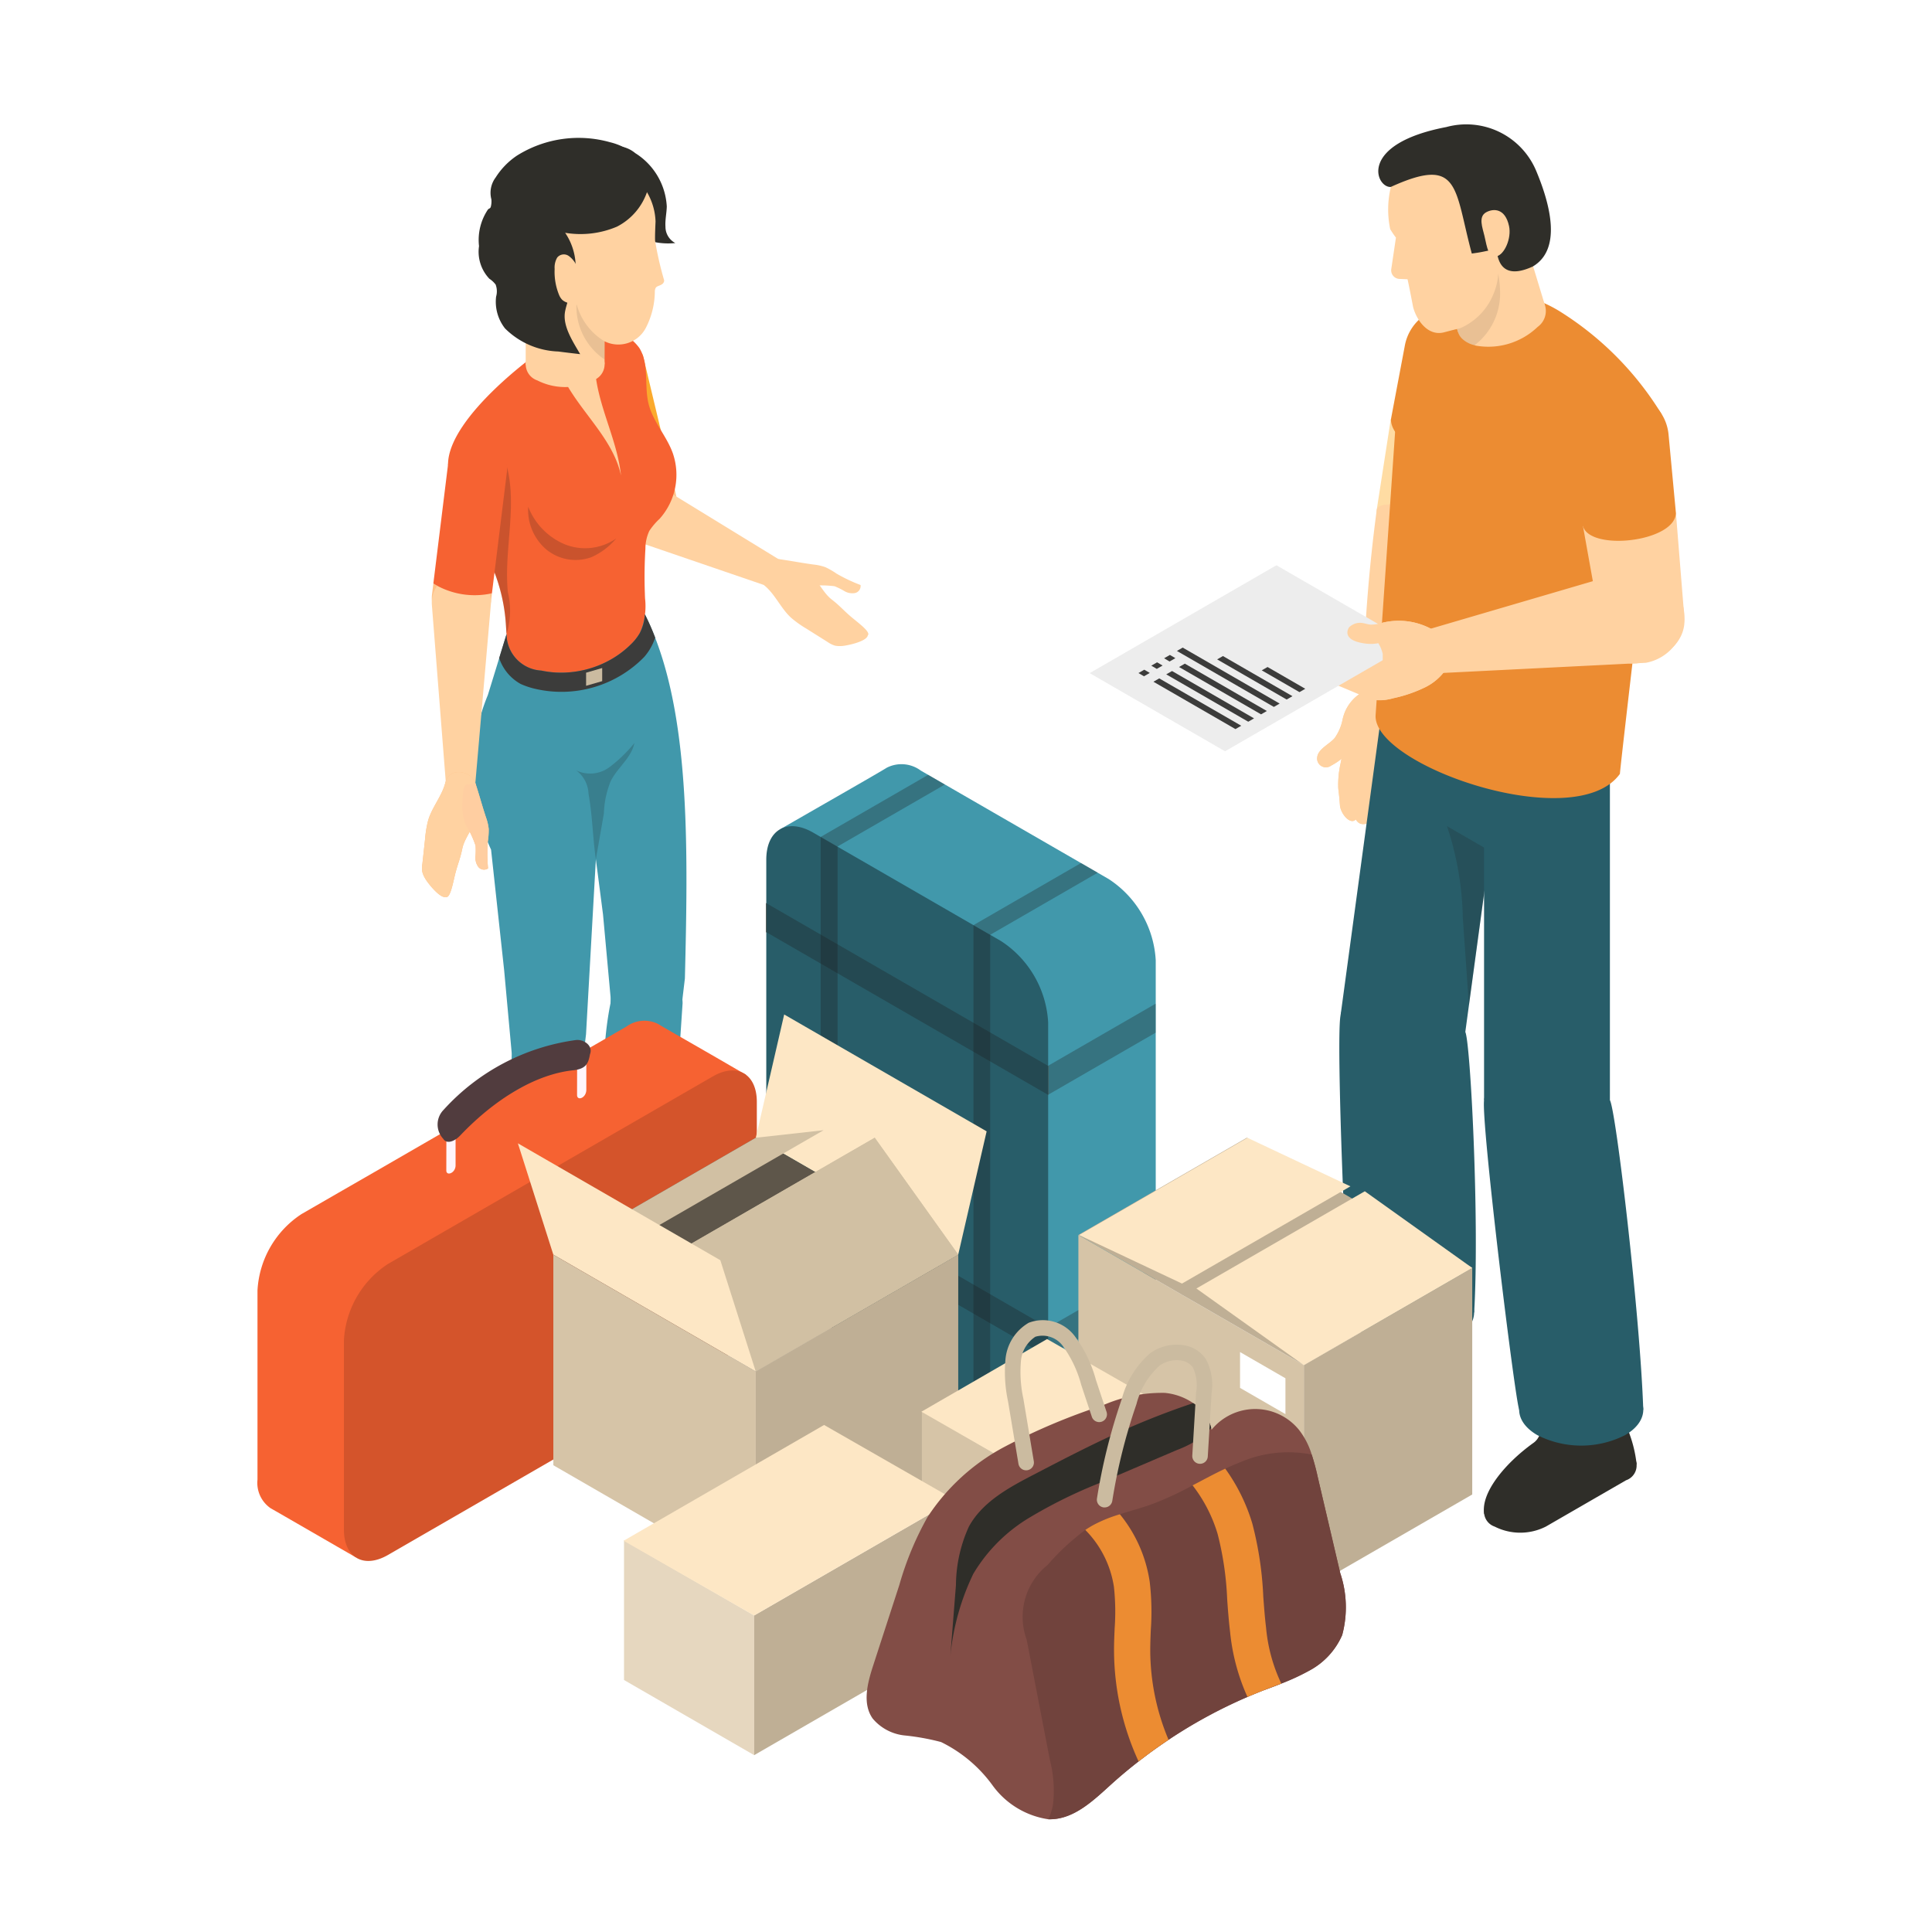 <?xml version="1.0" encoding="UTF-8"?> <svg xmlns="http://www.w3.org/2000/svg" xmlns:xlink="http://www.w3.org/1999/xlink" width="120" height="120" viewBox="0 0 120 120"><defs><filter id="Path_241253" x="13.996" y="5.771" width="93.629" height="110.229" filterUnits="userSpaceOnUse"><feOffset dx="1" dy="1"></feOffset><feGaussianBlur result="blur"></feGaussianBlur><feFlood flood-opacity="0.161"></feFlood><feComposite operator="in" in2="blur"></feComposite><feComposite in="SourceGraphic"></feComposite></filter></defs><g id="guide-icon-2" transform="translate(-3119 10074)"><g id="Group_86352" data-name="Group 86352" transform="translate(1795 -13156)"><g id="Group_85811" data-name="Group 85811" transform="translate(864.106 2735.087)"><g transform="matrix(1, 0, 0, 1, 459.89, 346.91)" filter="url(#Path_241253)"><g id="Path_241253-2" data-name="Path 241253" transform="translate(-459.89 -346.91)" fill="#fff" stroke-miterlimit="10"><path d="M 525.15 460.913 L 525.143 460.913 C 525.094 460.913 525.033 460.913 524.967 460.909 C 523.13 460.846 521.722 459.505 520.822 458.501 C 520.71 458.377 520.597 458.249 520.484 458.122 C 519.695 457.229 518.95 456.387 518.012 456.056 C 517.627 455.922 517.181 455.865 516.708 455.805 C 516.448 455.772 516.18 455.737 515.906 455.689 C 514.694 455.472 513.811 454.981 513.282 454.229 C 513.126 454.009 513.004 453.772 512.914 453.519 L 507.241 456.795 L 506.741 457.083 L 506.241 456.795 L 498.155 452.126 L 497.655 451.837 L 497.655 451.26 L 497.655 443.199 L 496.637 442.61 L 497.655 442.019 L 497.655 441.033 L 493.956 438.897 L 484.497 444.358 C 483.921 444.691 483.347 444.86 482.791 444.86 C 482.574 444.86 482.361 444.833 482.158 444.78 L 482.086 444.842 L 481.474 444.493 C 481.033 444.241 479.904 443.589 478.812 442.958 C 477.66 442.293 476.468 441.605 476.217 441.464 C 475.375 440.992 474.89 440.025 474.89 438.81 L 474.889 427.062 C 474.889 424.965 476.312 422.501 478.129 421.452 L 480.424 420.128 L 482.682 418.824 L 484.747 417.631 L 486.088 416.856 C 486.06 416.241 486.28 415.623 486.728 415.155 C 487.915 413.911 489.233 412.889 490.654 412.111 L 490.212 407.277 L 489.628 401.888 C 489.437 401.841 489.256 401.757 489.097 401.641 C 489.091 401.667 489.085 401.695 489.078 401.722 C 489.014 402.001 488.94 402.318 488.845 402.589 C 488.543 403.452 488.019 403.633 487.633 403.633 C 487.626 403.633 487.619 403.633 487.612 403.633 C 487.586 403.634 487.561 403.635 487.535 403.635 C 487.061 403.635 486.599 403.375 486.081 402.817 C 485.811 402.527 485.538 402.166 485.414 401.938 C 485.321 401.766 485.216 401.562 485.157 401.31 L 485.156 401.303 L 485.154 401.297 C 485.083 400.973 485.113 400.685 485.135 400.475 L 485.159 400.248 C 485.208 399.8 485.256 399.35 485.306 398.902 C 485.345 398.529 485.393 398.066 485.525 397.603 C 485.67 397.097 485.919 396.651 486.137 396.258 C 486.32 395.93 486.493 395.619 486.57 395.343 L 485.72 384.526 L 485.719 384.513 L 485.718 384.501 C 485.713 384.395 485.719 384.304 485.725 384.236 C 485.711 384.042 485.716 383.86 485.74 383.683 L 485.821 383.035 L 486.726 375.682 C 486.791 373.221 489.612 370.51 491.55 368.933 L 491.55 368.84 C 491.119 368.586 490.768 368.289 490.488 367.939 C 489.878 367.173 489.6 366.18 489.721 365.212 C 489.727 365.17 489.732 365.13 489.738 365.09 C 489.739 365.081 489.741 365.073 489.742 365.064 C 489.713 365.041 489.682 365.017 489.651 364.99 C 488.653 364.153 488.653 362.93 488.653 362.199 C 488.653 361.487 488.653 360.18 489.413 359.311 C 489.321 358.578 489.382 358.157 489.83 357.415 C 490.197 356.806 490.734 356.25 491.425 355.762 C 492.589 354.942 494.134 354.49 495.777 354.49 C 496.547 354.49 497.308 354.586 498.039 354.777 C 498.318 354.85 498.605 354.953 498.894 355.083 C 499.236 355.184 499.577 355.356 499.935 355.61 C 501.459 356.687 502.348 358.24 502.312 359.762 C 502.307 359.981 502.284 360.187 502.263 360.37 C 502.24 360.575 502.218 360.768 502.228 360.923 C 502.246 361.203 502.153 361.475 501.965 361.688 C 501.87 361.797 501.763 361.886 501.611 361.961 C 501.611 361.97 501.611 361.978 501.61 361.987 C 501.609 362.007 501.608 362.027 501.605 362.047 C 501.66 362.547 501.795 362.93 501.915 363.272 C 502.046 363.641 502.169 363.989 502.147 364.383 C 502.124 364.826 501.922 365.171 501.545 365.414 C 501.499 366.015 501.391 366.793 500.892 367.749 C 500.803 367.92 500.7 368.079 500.583 368.225 C 500.646 368.35 500.702 368.483 500.755 368.633 C 500.783 368.695 500.803 368.758 500.818 368.823 L 500.837 368.902 C 500.863 368.997 500.895 369.118 500.921 369.25 L 501.875 373.242 C 502.142 373.688 502.415 374.15 502.612 374.685 C 502.899 375.459 502.98 376.308 502.849 377.158 L 508.593 380.678 C 508.944 380.729 509.223 380.776 509.495 380.822 C 509.82 380.876 510.126 380.927 510.55 380.986 C 510.828 381.024 511.175 381.072 511.53 381.213 C 511.808 381.324 512.032 381.468 512.23 381.595 C 512.279 381.627 512.329 381.659 512.379 381.69 C 512.78 381.937 513.239 382.125 513.725 382.324 L 514.184 382.512 L 514.312 382.992 C 514.406 383.341 514.353 383.711 514.163 384.032 C 514.021 384.272 513.813 384.468 513.568 384.596 C 513.589 384.613 513.61 384.63 513.632 384.647 C 514.256 385.153 514.794 385.591 514.828 386.238 C 514.838 386.43 514.798 386.62 514.715 386.789 C 514.451 387.458 513.654 387.712 513.373 387.802 C 512.98 387.927 512.494 388.026 512.217 388.037 C 512.157 388.039 512.093 388.041 512.023 388.041 C 511.843 388.041 511.689 388.025 511.54 387.99 C 511.207 387.912 510.95 387.749 510.78 387.642 L 510.708 387.597 C 510.288 387.333 509.868 387.068 509.446 386.804 C 509.11 386.593 508.729 386.354 508.374 386.035 C 507.983 385.683 507.691 385.264 507.433 384.894 C 507.224 384.595 507.026 384.311 506.817 384.12 L 500.937 382.107 C 500.924 382.655 500.928 383.204 500.949 383.748 L 500.949 383.758 C 500.95 383.769 500.95 383.78 500.951 383.791 L 500.952 383.79 L 500.952 383.83 C 500.955 383.899 500.957 383.969 500.959 384.038 C 500.97 384.34 500.971 384.604 500.961 384.849 C 501.165 385.27 501.355 385.71 501.527 386.16 C 502.533 388.756 503.144 392.033 503.392 396.174 C 503.609 399.789 503.537 403.693 503.437 407.71 L 503.436 407.757 L 503.43 407.804 L 503.287 409 C 503.285 409.019 503.283 409.037 503.281 409.056 C 503.286 409.104 503.291 409.161 503.291 409.227 L 503.291 409.26 L 503.289 409.293 L 503.191 410.76 C 503.291 410.817 503.395 410.877 503.502 410.939 C 504.297 411.396 505.283 411.963 506.492 412.665 L 506.492 405.421 L 506.489 404.809 L 506.489 403.004 L 506.489 401.365 L 506.492 401.366 L 506.492 400.312 C 506.492 399.398 506.753 398.622 507.227 398.075 L 507.183 397.938 L 507.883 397.534 C 508.513 397.17 509.377 396.675 510.291 396.151 C 511.998 395.172 514.122 393.955 514.435 393.755 C 514.825 393.505 515.291 393.373 515.782 393.373 C 516.367 393.373 516.975 393.553 517.587 393.908 L 527.541 399.653 L 528.579 400.253 L 529.255 400.642 C 531.178 401.753 532.682 404.353 532.681 406.562 L 532.68 409.252 L 532.682 411.056 L 532.681 419.111 L 536.833 416.715 L 537.318 416.435 L 537.534 416.552 L 537.805 416.68 L 542.238 418.77 C 542.143 416.086 542.051 412.78 542.098 410.96 L 542.021 410.96 L 542.149 410.008 C 542.157 409.929 542.167 409.861 542.177 409.805 L 543.656 398.887 C 542.782 398.73 542.184 397.737 542.127 397.008 C 542.09 396.525 542.066 396.335 542.049 396.196 C 542.038 396.107 542.028 396.022 542.02 395.908 C 542.011 395.785 542.007 395.662 542.009 395.542 C 541.648 395.49 541.317 395.314 541.08 395.042 C 540.786 394.705 540.658 394.261 540.722 393.791 C 540.822 393.058 541.38 392.628 541.749 392.343 C 541.855 392.261 541.987 392.16 542.034 392.104 C 542.131 391.991 542.206 391.736 542.28 391.49 C 542.294 391.44 542.309 391.39 542.324 391.34 C 542.36 391.225 542.397 391.113 542.438 391.005 L 536.485 394.441 L 535.985 394.73 L 535.485 394.441 L 527.076 389.586 L 525.576 388.72 L 527.076 387.854 L 538.678 381.156 L 539.178 380.867 L 539.678 381.156 L 543.86 383.571 C 544.005 381.498 544.187 379.838 544.42 378.427 C 544.425 378.395 544.432 378.363 544.44 378.332 C 544.445 378.273 544.452 378.2 544.467 378.12 L 545.29 372.817 L 545.292 372.8 L 545.296 372.783 L 546.176 368.162 C 546.282 367.61 546.505 367.093 546.831 366.638 C 546.779 366.506 546.736 366.373 546.701 366.241 L 546.692 366.208 L 546.686 366.175 C 546.635 365.904 546.562 365.531 546.497 365.202 C 546.178 365.131 545.887 364.958 545.67 364.705 C 545.379 364.366 545.249 363.919 545.315 363.478 L 545.546 361.923 C 545.493 361.843 545.436 361.754 545.379 361.659 L 545.288 361.506 L 545.255 361.33 C 545.107 360.538 545.075 359.785 545.158 359.081 C 544.807 358.758 544.564 358.287 544.513 357.754 C 544.466 357.257 544.552 356.287 545.654 355.379 C 546.508 354.676 547.817 354.151 549.544 353.82 C 550.017 353.73 550.489 353.684 550.945 353.684 C 552.104 353.684 553.192 353.984 554.09 354.552 C 555.045 355.157 555.768 356.03 556.238 357.149 C 557.8 360.877 557.255 362.807 556.273 363.807 L 556.645 365.034 C 556.882 365.152 557.102 365.274 557.313 365.403 C 559.974 367.048 562.59 369.694 563.98 372.147 L 564.13 372.412 L 564.128 372.433 C 564.35 372.87 564.485 373.331 564.53 373.807 L 564.984 378.663 L 564.984 378.669 L 564.985 378.675 L 565.509 385.148 C 565.51 385.159 565.511 385.17 565.511 385.181 L 565.516 385.209 L 565.513 385.288 C 565.558 386.187 565.241 387.025 564.593 387.717 C 564.001 388.425 563.19 388.902 562.305 389.063 L 562.241 389.075 L 562.185 389.078 C 561.621 393.936 561.518 394.907 561.509 395.042 L 561.49 395.328 L 561.323 395.564 C 561.195 395.741 561.051 395.908 560.891 396.062 L 560.891 415.054 C 560.987 415.372 561.118 416.02 561.339 417.566 C 561.538 418.962 561.77 420.834 561.994 422.837 C 562.517 427.533 562.88 431.872 562.963 434.443 L 562.963 434.458 L 562.963 434.473 C 562.965 435.098 562.707 435.695 562.225 436.205 C 562.381 436.718 562.485 437.222 562.544 437.751 L 562.635 438.553 L 562.403 438.631 C 562.223 439.061 561.876 439.443 561.393 439.722 L 556.413 442.599 C 555.838 442.93 555.096 443.112 554.323 443.112 C 553.55 443.112 552.808 442.93 552.234 442.599 C 552 442.464 551.797 442.305 551.63 442.126 L 551.298 442.22 L 551.104 441.134 C 551.098 441.1 551.094 441.067 551.091 441.038 L 544.252 444.987 C 544.497 446.126 544.697 447.522 544.199 448.825 C 543.796 449.889 542.941 450.83 541.727 451.541 C 541.474 451.689 541.194 451.833 540.846 451.992 C 540.766 452.03 540.689 452.062 540.616 452.094 L 540.556 452.12 C 540.311 452.225 540.108 452.309 539.917 452.383 L 539.873 452.402 L 539.854 452.41 L 539.835 452.417 L 539.723 452.459 L 539.618 452.499 C 539.506 452.542 539.394 452.585 539.283 452.628 C 539.112 452.693 538.942 452.758 538.772 452.824 C 538.305 453.006 537.852 453.216 537.373 453.439 C 537.283 453.48 537.193 453.522 537.104 453.563 C 536.571 453.807 536.172 454 535.81 454.189 C 535.412 454.396 535.019 454.621 534.65 454.834 C 534.262 455.059 533.849 455.302 533.458 455.554 C 533.083 455.794 532.691 456.062 532.223 456.395 C 532.145 456.451 532.066 456.507 531.986 456.563 C 531.797 456.697 531.618 456.823 531.447 456.955 C 530.709 457.519 530.114 458.01 529.573 458.498 L 529.418 458.639 C 528.316 459.642 526.943 460.89 525.156 460.913 L 525.15 460.913 Z M 552.339 429.136 L 552.339 437.779 C 552.812 437.197 553.376 436.654 553.957 436.182 C 553.535 435.716 553.291 435.175 553.259 434.607 C 553.072 433.767 552.717 431.079 552.429 428.778 C 552.409 428.895 552.379 429.014 552.339 429.136 Z M 495.699 360.754 L 495.423 362.667 C 495.523 362.658 495.62 362.632 495.709 362.593 C 495.652 362.599 495.608 362.605 495.58 362.61 C 495.834 362.563 496.203 362.301 496.293 361.857 C 496.303 361.804 496.308 361.751 496.309 361.696 C 496.318 361.243 496.028 360.893 495.699 360.754 Z" stroke="none"></path><path d="M 550.945 354.684 C 550.551 354.684 550.146 354.724 549.732 354.803 C 544.217 355.858 545.351 358.57 546.275 358.527 L 546.277 358.526 C 546.082 359.27 546.051 360.143 546.238 361.147 C 546.412 361.438 546.594 361.671 546.594 361.671 L 546.304 363.625 C 546.257 363.944 546.504 364.238 546.828 364.239 L 547.321 364.26 C 547.401 364.585 547.668 365.988 547.668 365.988 C 547.737 366.25 547.862 366.53 548.027 366.784 C 547.595 367.191 547.277 367.726 547.159 368.349 L 546.278 372.97 L 545.452 378.29 C 545.436 378.371 545.435 378.463 545.423 378.548 C 545.421 378.56 545.41 378.568 545.408 378.581 C 545.082 380.546 544.892 382.831 544.758 385.244 L 539.178 382.022 L 527.576 388.72 L 535.985 393.575 L 543.037 389.504 C 543.461 389.681 543.883 389.86 544.307 390.038 C 543.787 390.386 543.469 391.013 543.281 391.633 C 543.161 392.025 543.061 392.441 542.795 392.753 C 542.468 393.137 541.782 393.424 541.713 393.925 C 541.643 394.442 542.124 394.708 542.57 394.47 C 542.87 394.311 543.078 394.165 543.241 394.034 C 543.218 394.126 543.185 394.212 543.167 394.31 C 543.096 394.69 542.975 395.279 543.017 395.836 C 543.033 396.075 543.062 396.128 543.123 396.93 C 543.165 397.452 543.767 398.174 544.112 397.809 C 544.268 398.097 544.534 398.144 544.776 398.064 L 543.165 409.96 L 543.166 409.96 L 543.165 409.961 C 542.996 410.702 543.117 415.742 543.298 420.375 L 537.379 417.585 L 537.36 417.596 L 537.333 417.581 L 531.681 420.843 L 531.682 411.057 L 531.68 409.252 L 531.681 406.562 C 531.682 404.699 530.367 402.439 528.755 401.508 L 527.041 400.519 L 517.085 394.773 C 516.252 394.29 515.501 394.26 514.973 394.598 C 514.477 394.914 510.3 397.293 508.383 398.4 L 508.385 398.408 C 507.836 398.701 507.492 399.358 507.492 400.312 L 507.492 403.005 L 507.489 403.004 L 507.489 404.809 L 507.492 404.81 L 507.492 414.751 L 506.903 417.305 L 506.903 415.356 C 506.903 414.562 506.641 413.997 506.222 413.683 L 506.229 413.669 L 506.151 413.624 C 506.116 413.6 506.08 413.581 506.042 413.56 C 504.323 412.562 503.038 411.826 502.152 411.315 L 502.291 409.227 C 502.291 409.162 502.277 409.1 502.272 409.038 C 502.273 409.027 502.278 409.017 502.28 409.005 L 502.281 408.996 C 502.286 408.963 502.29 408.929 502.292 408.898 L 502.437 407.685 C 502.633 399.829 502.741 392.06 500.593 386.517 C 500.401 386.013 500.187 385.528 499.952 385.064 L 499.952 385.062 L 499.947 385.064 C 499.973 384.736 499.972 384.401 499.96 384.07 C 499.957 383.975 499.953 383.88 499.95 383.786 C 499.915 382.855 499.926 381.924 499.983 380.996 C 499.988 380.908 500.003 380.822 500.011 380.734 L 507.323 383.236 L 507.332 383.22 C 507.358 383.246 507.369 383.276 507.399 383.301 C 508.043 383.833 508.41 384.721 509.042 385.291 C 509.327 385.547 509.653 385.753 509.978 385.957 C 510.424 386.237 510.869 386.517 511.313 386.796 C 511.456 386.886 511.602 386.978 511.766 387.016 C 511.901 387.048 512.039 387.043 512.178 387.038 C 512.461 387.026 513.732 386.766 513.797 386.377 C 514.011 386.163 513.117 385.538 512.696 385.171 C 512.22 384.756 512.048 384.531 511.548 384.144 C 511.251 383.913 511.039 383.596 510.816 383.288 C 511.128 383.26 511.437 383.23 511.732 383.325 C 511.948 383.393 512.138 383.526 512.34 383.628 C 512.544 383.732 512.776 383.807 512.996 383.752 C 513.217 383.697 513.405 383.469 513.346 383.25 C 512.836 383.041 512.324 382.831 511.854 382.541 C 511.627 382.401 511.41 382.241 511.161 382.143 C 510.922 382.048 510.666 382.012 510.413 381.977 C 509.537 381.855 509.123 381.76 508.248 381.639 L 501.902 377.75 L 501.807 377.29 C 501.974 376.542 501.94 375.749 501.674 375.03 C 501.491 374.534 501.21 374.08 500.938 373.624 L 499.942 369.458 C 499.923 369.355 499.897 369.254 499.868 369.152 L 499.843 369.046 C 499.841 369.034 499.833 369.027 499.83 369.016 C 499.775 368.854 499.71 368.695 499.617 368.544 C 499.509 368.367 499.365 368.219 499.213 368.083 C 499.519 367.923 499.802 367.677 500.006 367.286 C 500.502 366.336 500.529 365.632 500.569 365.017 C 500.574 364.942 500.583 364.852 500.628 364.785 C 500.733 364.625 501.131 364.661 501.149 364.33 C 501.174 363.865 500.675 363.188 500.592 361.938 C 500.231 361.969 494.94 361.708 495.33 361.671 C 494.942 361.517 501.258 361.407 501.23 360.989 C 501.203 360.572 501.303 360.157 501.313 359.739 C 501.344 358.403 500.447 357.196 499.356 356.426 C 499.111 356.252 498.838 356.098 498.55 356.026 C 498.305 355.911 498.051 355.813 497.787 355.745 C 495.889 355.25 493.606 355.449 492.001 356.579 C 491.484 356.944 491.013 357.389 490.686 357.932 C 490.359 358.474 490.331 358.663 490.419 359.29 C 490.435 359.409 490.421 359.646 490.381 359.76 C 490.342 359.874 490.285 359.842 490.202 359.929 C 489.683 360.475 489.653 361.445 489.653 362.199 C 489.653 362.977 489.7 363.727 490.296 364.226 C 490.432 364.341 490.596 364.434 490.683 364.587 C 490.811 364.81 490.746 365.085 490.713 365.337 C 490.626 366.034 490.831 366.764 491.268 367.313 C 491.605 367.734 492.056 368.013 492.55 368.225 L 492.55 369.413 C 490.578 370.964 487.729 373.662 487.725 375.764 L 487.723 375.772 L 486.732 383.812 C 486.712 383.957 486.714 384.099 486.728 384.238 C 486.723 384.308 486.713 384.376 486.717 384.448 L 487.58 395.43 L 487.598 395.432 C 487.586 395.467 487.565 395.49 487.555 395.528 C 487.359 396.34 486.722 397.06 486.487 397.877 C 486.382 398.245 486.34 398.629 486.3 399.011 C 486.242 399.533 486.186 400.057 486.13 400.579 C 486.112 400.746 486.095 400.917 486.131 401.082 C 486.162 401.216 486.227 401.34 486.293 401.461 C 486.427 401.711 487.218 402.739 487.596 402.626 C 487.882 402.725 488.052 401.648 488.199 401.109 C 488.362 400.499 488.488 400.245 488.617 399.627 C 488.693 399.257 488.887 398.929 489.066 398.594 C 489.228 398.861 489.39 399.126 489.434 399.432 C 489.467 399.657 489.432 399.885 489.428 400.113 C 489.424 400.34 489.458 400.581 489.604 400.756 C 489.75 400.93 490.037 400.999 490.21 400.85 C 490.174 400.3 490.137 399.747 490.191 399.198 L 490.194 399.177 C 490.261 399.347 490.326 399.523 490.395 399.683 L 491.207 407.178 L 491.677 412.315 C 491.679 412.36 491.685 412.404 491.69 412.446 L 491.69 412.447 L 491.698 412.479 C 491.69 412.55 491.675 412.62 491.675 412.693 L 491.67 412.71 C 490.23 413.418 488.788 414.444 487.45 415.847 C 487.063 416.252 486.979 416.865 487.234 417.35 L 478.629 422.318 C 477.116 423.191 475.889 425.317 475.889 427.062 L 475.89 438.81 C 475.89 439.692 476.203 440.31 476.707 440.592 C 477.201 440.869 481.056 443.103 481.969 443.624 L 481.978 443.617 C 482.479 443.963 483.195 443.955 483.997 443.492 L 494.265 437.564 L 494.265 437.921 L 500.507 441.525 L 498.665 442.588 L 498.655 442.582 L 498.655 442.595 L 498.632 442.608 L 498.655 442.622 L 498.655 451.26 L 506.741 455.929 L 513.762 451.875 C 513.682 452.513 513.736 453.138 514.099 453.654 C 514.543 454.283 515.327 454.569 516.082 454.704 C 516.837 454.839 517.617 454.859 518.345 455.113 C 519.684 455.585 520.616 456.777 521.566 457.834 C 522.486 458.859 523.643 459.868 525.011 459.91 C 525.053 459.913 525.098 459.913 525.143 459.913 C 526.621 459.894 527.807 458.749 528.902 457.756 C 529.523 457.195 530.174 456.669 530.839 456.161 C 531.101 455.96 531.374 455.774 531.642 455.581 C 532.061 455.283 532.484 454.99 532.917 454.713 C 533.32 454.453 533.735 454.209 534.15 453.968 C 534.546 453.74 534.942 453.514 535.348 453.302 C 535.786 453.074 536.235 452.861 536.684 452.655 C 537.255 452.392 537.821 452.121 538.407 451.893 C 538.691 451.782 538.977 451.675 539.262 451.565 C 539.334 451.537 539.408 451.51 539.48 451.482 L 539.539 451.457 C 539.748 451.376 539.954 451.29 540.16 451.201 C 540.25 451.162 540.34 451.125 540.429 451.084 C 540.699 450.96 540.965 450.829 541.222 450.678 C 542.105 450.16 542.902 449.426 543.265 448.468 C 543.731 447.25 543.438 445.89 543.143 444.618 L 543.113 444.49 L 551.339 439.74 L 551.339 428.957 C 551.41 428.785 551.459 428.611 551.459 428.436 C 551.797 422.718 551.23 411.67 550.91 411.009 L 550.909 411.009 L 552.075 402.407 L 552.075 415.242 C 551.889 416.646 553.973 433.688 554.255 434.477 C 554.255 435.046 554.632 435.616 555.384 436.051 C 555.417 436.069 555.455 436.082 555.489 436.101 C 555.412 436.266 555.309 436.414 555.149 436.529 C 553.439 437.755 552.02 439.475 552.083 440.753 C 552.08 440.799 552.082 440.846 552.087 440.892 C 552.09 440.913 552.085 440.937 552.089 440.958 L 552.097 440.956 C 552.151 441.239 552.356 441.515 552.733 441.733 C 553.611 442.238 555.034 442.239 555.913 441.733 L 560.892 438.857 C 561.363 438.584 561.573 438.223 561.54 437.867 L 561.551 437.863 C 561.465 437.1 561.281 436.468 561.059 435.892 C 561.651 435.481 561.964 434.981 561.963 434.475 C 561.778 428.751 560.27 415.87 559.891 415.242 L 559.891 395.6 C 560.132 395.423 560.34 395.217 560.511 394.979 C 560.529 394.7 560.865 391.77 561.29 388.122 L 561.462 388.113 C 561.489 388.111 561.513 388.117 561.54 388.117 C 561.544 388.117 561.548 388.117 561.552 388.117 C 561.575 388.114 561.596 388.108 561.617 388.106 L 562.126 388.079 C 562.833 387.951 563.421 387.568 563.843 387.054 C 564.289 386.587 564.558 385.992 564.512 385.3 L 564.513 385.264 C 564.512 385.255 564.514 385.247 564.513 385.239 L 563.988 378.756 L 563.535 373.902 C 563.491 373.443 563.335 373.025 563.109 372.657 L 563.11 372.64 C 561.834 370.389 559.383 367.858 556.79 366.255 C 556.466 366.057 556.143 365.894 555.818 365.75 L 555.119 363.45 C 556.855 362.404 556.246 359.756 555.316 357.536 C 554.518 355.635 552.876 354.684 550.945 354.684 M 491.357 386.302 L 491.358 386.299 L 491.358 386.302 L 490.195 390.083 C 490.029 390.508 489.905 390.917 489.789 391.321 L 490.4 384.277 C 490.4 384.263 490.395 384.25 490.395 384.238 L 490.452 383.764 L 490.607 382.515 C 490.653 382.639 490.713 382.759 490.756 382.884 C 490.808 383.037 490.841 383.195 490.886 383.35 C 490.967 383.627 491.049 383.903 491.108 384.187 C 491.146 384.364 491.163 384.545 491.191 384.725 C 491.238 385.027 491.292 385.33 491.313 385.635 C 491.328 385.856 491.338 386.079 491.357 386.302 M 496.539 411.978 C 496.483 411.84 496.373 411.727 496.235 411.645 L 496.294 411.152 L 496.906 400.29 L 497.35 403.71 L 497.82 408.847 C 497.822 408.892 497.827 408.936 497.833 408.978 L 497.833 408.98 C 497.834 408.991 497.838 409 497.841 409.012 C 497.833 409.083 497.818 409.153 497.818 409.227 C 497.677 409.921 497.585 410.658 497.516 411.414 L 496.539 411.978 M 543.325 421.039 L 543.168 420.949 L 543.317 420.863 L 543.325 421.039 M 540.88 431.706 L 544.401 429.672 L 540.88 431.706 M 506.841 437.868 L 506.841 432.099 L 506.841 437.868 M 506.741 447.251 L 506.58 447.158 L 506.741 447.25 L 515.701 442.077 L 506.741 447.251 M 500.592 361.928 C 500.592 361.931 500.592 361.935 500.592 361.938 C 500.618 361.936 500.619 361.933 500.592 361.928 M 550.945 352.684 L 550.945 352.684 C 553.765 352.684 556.088 354.209 557.16 356.762 C 557.804 358.298 558.159 359.669 558.215 360.837 C 558.285 362.293 557.89 363.318 557.384 364.025 L 557.481 364.343 C 557.602 364.411 557.72 364.48 557.836 364.551 L 557.841 364.554 C 560.632 366.279 563.383 369.066 564.85 371.655 L 565.15 372.184 L 565.145 372.246 C 565.35 372.716 565.478 373.207 565.526 373.713 L 565.982 378.594 L 566.505 385.058 C 566.505 385.062 566.506 385.066 566.506 385.07 L 566.518 385.153 L 566.514 385.285 C 566.558 386.419 566.145 387.512 565.342 388.379 C 564.741 389.09 563.961 389.613 563.097 389.893 C 562.601 394.17 562.518 394.973 562.507 395.111 L 562.472 395.68 L 562.134 396.149 C 562.057 396.255 561.976 396.358 561.891 396.458 L 561.891 414.917 C 562.005 415.352 562.136 416.073 562.328 417.425 C 562.529 418.831 562.763 420.714 562.988 422.726 C 563.514 427.447 563.878 431.815 563.962 434.411 L 563.963 434.47 C 563.965 435.174 563.744 435.844 563.326 436.438 C 563.422 436.833 563.492 437.229 563.538 437.639 L 563.719 439.244 L 563.104 439.451 C 562.822 439.898 562.413 440.288 561.894 440.588 L 556.913 443.464 C 556.187 443.882 555.268 444.112 554.323 444.112 C 553.378 444.112 552.458 443.882 551.735 443.466 C 551.611 443.394 551.494 443.318 551.383 443.237 L 550.508 443.485 L 550.353 442.618 L 545.37 445.496 C 545.559 446.616 545.622 447.903 545.133 449.182 C 544.646 450.464 543.643 451.577 542.233 452.404 C 541.951 452.569 541.642 452.728 541.263 452.901 C 541.17 452.944 541.085 452.981 541.009 453.013 L 540.951 453.038 C 540.702 453.145 540.492 453.232 540.295 453.309 L 540.189 453.352 L 539.975 453.433 C 539.863 453.476 539.752 453.519 539.64 453.562 C 539.472 453.626 539.304 453.69 539.137 453.755 L 539.131 453.758 C 538.696 453.926 538.258 454.13 537.794 454.346 C 537.703 454.387 537.613 454.429 537.523 454.471 L 537.518 454.473 C 537.003 454.709 536.619 454.895 536.272 455.076 C 535.894 455.273 535.513 455.491 535.155 455.697 L 535.155 455.697 C 534.775 455.918 534.373 456.154 534 456.394 C 533.637 456.627 533.258 456.885 532.804 457.209 C 532.726 457.265 532.645 457.323 532.563 457.38 C 532.382 457.508 532.211 457.629 532.056 457.748 C 531.339 458.297 530.763 458.77 530.243 459.24 L 530.091 459.378 C 528.863 460.495 527.335 461.885 525.169 461.912 L 525.143 461.913 C 525.087 461.913 525.013 461.913 524.925 461.908 C 522.711 461.829 521.099 460.308 520.077 459.169 C 519.965 459.044 519.85 458.914 519.735 458.784 C 519.035 457.993 518.375 457.245 517.682 457 C 517.393 456.9 516.999 456.85 516.582 456.797 C 516.31 456.762 516.028 456.726 515.73 456.673 C 514.296 456.417 513.22 455.819 512.53 454.896 L 506.741 458.238 L 496.655 452.414 L 496.655 443.775 L 494.643 442.611 L 496.51 441.527 L 493.956 440.052 L 484.997 445.224 C 484.267 445.646 483.525 445.86 482.791 445.86 C 482.678 445.86 482.566 445.854 482.456 445.844 L 482.204 446.06 L 480.979 445.361 C 480.535 445.108 479.404 444.455 478.311 443.824 C 477.162 443.16 475.973 442.474 475.727 442.335 C 474.561 441.683 473.89 440.397 473.89 438.81 L 473.889 427.062 C 473.889 424.601 475.497 421.817 477.629 420.586 L 485.122 416.259 C 485.221 415.601 485.52 414.971 486.005 414.464 C 487.102 413.314 488.307 412.342 489.6 411.564 L 489.217 407.376 L 488.876 404.232 C 488.401 404.577 487.905 404.633 487.634 404.633 C 487.601 404.634 487.568 404.635 487.535 404.635 C 486.404 404.635 485.609 403.779 485.348 403.498 C 485.097 403.228 484.736 402.785 484.536 402.417 C 484.402 402.171 484.267 401.894 484.183 401.538 L 484.178 401.512 C 484.072 401.03 484.115 400.618 484.14 400.371 L 484.166 400.134 C 484.214 399.689 484.262 399.243 484.311 398.798 C 484.352 398.408 484.408 397.875 484.564 397.329 C 484.741 396.711 485.031 396.19 485.263 395.772 C 485.37 395.58 485.487 395.37 485.557 395.21 L 484.72 384.554 C 484.713 384.426 484.717 384.315 484.722 384.228 C 484.711 383.996 484.719 383.775 484.748 383.555 L 484.828 382.912 L 485.728 375.605 C 485.779 374.209 486.482 372.73 487.874 371.088 C 488.558 370.282 489.32 369.541 490.023 368.918 C 489.911 368.805 489.806 368.687 489.707 368.564 L 489.703 368.558 C 489.008 367.684 488.65 366.574 488.698 365.463 C 487.653 364.352 487.653 362.919 487.653 362.199 C 487.653 361.493 487.653 360.122 488.384 359.015 C 488.346 358.23 488.516 357.657 488.974 356.899 C 489.412 356.171 490.043 355.513 490.849 354.945 C 492.18 354.006 493.93 353.49 495.777 353.49 C 496.632 353.49 497.478 353.597 498.292 353.809 C 498.605 353.891 498.925 354.004 499.245 354.145 C 499.67 354.278 500.087 354.492 500.513 354.794 C 502.308 356.063 503.355 357.929 503.312 359.785 C 503.306 360.049 503.28 360.279 503.257 360.482 C 503.241 360.62 503.221 360.792 503.226 360.858 C 503.262 361.405 503.081 361.935 502.716 362.349 C 502.704 362.362 502.693 362.374 502.682 362.387 C 502.688 362.41 502.694 362.434 502.701 362.457 L 503.796 362.894 L 502.873 362.979 C 503.019 363.394 503.177 363.863 503.146 364.437 C 503.13 364.749 503.026 365.382 502.5 365.918 C 502.423 366.535 502.25 367.309 501.779 368.212 C 501.757 368.253 501.735 368.293 501.713 368.333 C 501.745 368.418 501.771 368.505 501.792 368.594 L 501.805 368.653 C 501.835 368.759 501.869 368.89 501.898 369.039 L 502.812 372.861 C 503.069 373.292 503.344 373.777 503.551 374.34 C 503.819 375.065 503.938 375.843 503.904 376.631 L 508.942 379.719 C 509.21 379.76 509.438 379.798 509.661 379.835 C 509.978 379.889 510.277 379.939 510.687 379.995 C 511.001 380.039 511.432 380.098 511.9 380.284 C 512.268 380.43 512.559 380.618 512.771 380.755 C 512.815 380.783 512.859 380.811 512.903 380.838 C 513.235 381.043 513.657 381.216 514.104 381.399 L 515.022 381.775 L 515.278 382.733 C 515.441 383.344 515.351 383.985 515.025 384.539 C 515.45 384.971 515.79 385.488 515.827 386.186 C 515.846 386.551 515.769 386.911 515.611 387.232 C 515.451 387.596 515.149 388.021 514.583 388.359 C 514.326 388.513 514.03 388.642 513.677 388.755 C 513.194 388.908 512.624 389.021 512.257 389.036 L 512.25 389.036 C 512.187 389.039 512.11 389.041 512.023 389.041 C 511.769 389.041 511.537 389.016 511.314 388.965 L 511.305 388.962 C 510.814 388.846 510.458 388.622 510.246 388.488 L 510.158 388.432 C 509.744 388.172 509.33 387.911 508.915 387.651 C 508.563 387.43 508.124 387.155 507.705 386.778 C 507.229 386.349 506.887 385.86 506.613 385.466 C 506.496 385.3 506.369 385.118 506.261 384.986 L 501.952 383.512 L 501.952 383.811 C 501.955 383.876 501.957 383.941 501.959 384.006 C 501.967 384.232 501.97 384.44 501.967 384.636 C 502.143 385.012 502.308 385.402 502.459 385.798 C 503.504 388.496 504.136 391.87 504.39 396.114 C 504.61 399.768 504.537 403.696 504.436 407.735 L 504.434 407.829 L 504.286 409.069 C 504.289 409.117 504.291 409.17 504.291 409.227 L 504.291 409.293 L 504.23 410.204 C 504.609 410.422 505.029 410.664 505.492 410.931 L 505.492 406.034 L 505.489 404.809 L 505.489 399.736 L 505.519 399.751 C 505.59 399.051 505.795 398.423 506.119 397.896 L 505.984 397.475 L 507.383 396.668 C 508.014 396.303 508.879 395.808 509.794 395.283 C 511.402 394.361 513.604 393.099 513.898 392.912 C 514.447 392.56 515.1 392.373 515.782 392.373 C 516.546 392.373 517.322 392.598 518.089 393.043 L 529.754 399.776 C 531.995 401.07 533.683 403.988 533.681 406.563 L 533.68 409.253 L 533.682 411.054 L 533.681 417.379 L 537.304 415.288 L 537.988 415.661 L 541.183 417.167 C 541.106 414.722 541.082 413.077 541.085 411.96 L 540.877 411.96 L 541.152 409.918 C 541.166 409.785 541.179 409.695 541.191 409.628 L 542.563 399.504 C 541.747 398.976 541.203 398.009 541.13 397.087 L 541.129 397.082 C 541.094 396.624 541.073 396.447 541.057 396.318 C 541.055 396.302 541.053 396.286 541.051 396.269 C 540.778 396.127 540.532 395.935 540.327 395.7 C 539.862 395.168 539.643 394.452 539.723 393.727 L 535.985 395.885 L 523.576 388.72 L 539.178 379.712 L 542.988 381.912 C 543.111 380.522 543.257 379.331 543.432 378.273 C 543.437 378.24 543.443 378.206 543.45 378.173 C 543.456 378.111 543.466 378.037 543.48 377.955 L 544.313 372.596 L 545.194 367.975 C 545.294 367.452 545.476 366.956 545.735 366.499 C 545.734 366.497 545.734 366.496 545.734 366.494 L 545.716 366.429 L 545.704 366.362 C 545.677 366.223 545.649 366.076 545.621 365.931 C 545.355 365.785 545.114 365.592 544.911 365.356 C 544.431 364.797 544.218 364.058 544.326 363.331 L 544.502 362.141 L 544.337 361.865 L 544.272 361.514 C 544.137 360.791 544.088 360.093 544.125 359.426 C 543.786 358.976 543.572 358.424 543.518 357.848 C 543.406 356.667 543.953 355.485 545.018 354.607 C 546.003 353.796 547.462 353.201 549.356 352.838 C 549.891 352.736 550.426 352.684 550.945 352.684 Z" stroke="none" fill="#fff"></path></g></g><g id="Group_85851" data-name="Group 85851" transform="translate(475.886 354.684)"><g id="Group_85819" data-name="Group 85819" transform="translate(51.687)"><path id="Path_241254" data-name="Path 241254" d="M531.581,374.641l.826-5.32,5.6,1.563-1.721,5.642c-.3,1.57-1.2,2.732-2.772,2.45S531.281,376.21,531.581,374.641Z" transform="translate(-513.705 -351.035)" fill="#ffdca3"></path><path id="Path_241255" data-name="Path 241255" d="M533.109,366.1a2.934,2.934,0,0,1,3.4-2.329,2.859,2.859,0,0,1,2.311,3.356l-.983,5.157c-.315,1.313-5.483.638-5.6-1.563Z" transform="translate(-513.526 -352.431)" fill="#ec8c32"></path><path id="Path_241256" data-name="Path 241256" d="M533.7,386.265l2.574-10.633c.2-1.6-4.453-2.665-4.566-1.753a100.361,100.361,0,0,0-.872,11.667C530.637,387.142,533.576,387.279,533.7,386.265Z" transform="translate(-513.875 -349.982)" fill="#ffd2a1"></path><g id="Group_85813" data-name="Group 85813" transform="translate(14.13 34.957)"><g id="Group_85811-2" data-name="Group 85811"><path id="Path_241257" data-name="Path 241257" d="M533.644,383.061a2.115,2.115,0,0,0-2.2-.169,2.569,2.569,0,0,0-1.3,1.764,3.007,3.007,0,0,1-.486,1.121c-.327.384-1.013.671-1.082,1.172a.547.547,0,0,0,.857.545,4.138,4.138,0,0,0,1.273-1.039c.334-.256.865-.25,1.208-.495a2.535,2.535,0,0,0,.873-1.329Z" transform="translate(-528.568 -382.665)" fill="#ffd2a1"></path><path id="Path_241258" data-name="Path 241258" d="M532.849,389.409c-.032.763-.475,1.329-.942,1.116-.107.466-.877.866-1.193.282-.345.365-.947-.357-.988-.88-.061-.8-.09-.855-.106-1.093a6,6,0,0,1,.15-1.527,4.221,4.221,0,0,1,.545-1.472c.735-1.2,1.287-2.491,2.559-3.066a2.264,2.264,0,0,1,1.431,1.6,2.779,2.779,0,0,1-.309,2.139,3.436,3.436,0,0,0-.4,1.844C533.615,389.464,532.979,389.694,532.849,389.409Z" transform="translate(-528.309 -382.638)" fill="#ffd2a1"></path></g><g id="Group_85812" data-name="Group 85812"><path id="Path_241259" data-name="Path 241259" d="M533.644,383.061a2.115,2.115,0,0,0-2.2-.169,2.569,2.569,0,0,0-1.3,1.764,3.007,3.007,0,0,1-.486,1.121c-.327.384-1.013.671-1.082,1.172a.547.547,0,0,0,.857.545,4.138,4.138,0,0,0,1.273-1.039c.334-.256.865-.25,1.208-.495a2.535,2.535,0,0,0,.873-1.329Z" transform="translate(-528.568 -382.665)" fill="#ffd2a1"></path><path id="Path_241260" data-name="Path 241260" d="M532.849,389.409c-.032.763-.475,1.329-.942,1.116-.107.466-.877.866-1.193.282-.345.365-.947-.357-.988-.88-.061-.8-.09-.855-.106-1.093a6,6,0,0,1,.15-1.527,4.221,4.221,0,0,1,.545-1.472c.735-1.2,1.287-2.491,2.559-3.066a2.264,2.264,0,0,1,1.431,1.6,2.779,2.779,0,0,1-.309,2.139,3.436,3.436,0,0,0-.4,1.844C533.615,389.464,532.979,389.694,532.849,389.409Z" transform="translate(-528.309 -382.638)" fill="#ffd2a1"></path></g></g><g id="Group_85814" data-name="Group 85814" transform="translate(24.487 79.074)"><path id="Path_241261" data-name="Path 241261" d="M545.686,420.665a.969.969,0,0,1,0,1.836l-4.98,2.876a3.52,3.52,0,0,1-3.179,0h0a.969.969,0,0,1,0-1.836l4.98-2.876a3.512,3.512,0,0,1,3.18,0Z" transform="translate(-536.857 -417.403)" fill="#2f2e29"></path><path id="Path_241262" data-name="Path 241262" d="M540.984,418.324l3.673-.346a7.968,7.968,0,0,1,1.69,4.105l-9.464,3.095c-.239-1.293,1.259-3.138,3.061-4.429C540.682,420.222,540.317,419.039,540.984,418.324Z" transform="translate(-536.859 -417.978)" fill="#2f2e29"></path></g><g id="Group_85815" data-name="Group 85815" transform="translate(13.746 72.881)"><path id="Path_241263" data-name="Path 241263" d="M537.089,415.708a.969.969,0,0,1,0,1.836l-4.98,2.875a3.515,3.515,0,0,1-3.181,0h0a.969.969,0,0,1,0-1.836l4.98-2.875a3.515,3.515,0,0,1,3.181,0Z" transform="translate(-528.259 -412.446)" fill="#2f2e29"></path><path id="Path_241264" data-name="Path 241264" d="M532.388,413.367l3.672-.346a7.959,7.959,0,0,1,1.69,4.105l-9.464,3.095c-.237-1.293,1.261-3.138,3.062-4.429C532.084,415.265,531.72,414.082,532.388,413.367Z" transform="translate(-528.261 -413.021)" fill="#2f2e29"></path></g><path id="Path_241265" data-name="Path 241265" d="M529.736,403l7.745,1.05.224-1.652,1.3-9.576,1.243-9.175L532.5,382.6Z" transform="translate(-514.147 -347.724)" fill="#285d69"></path><path id="Path_241266" data-name="Path 241266" d="M535.023,389.535a18.941,18.941,0,0,1,.984,5.693q.191,2.721.379,5.442l1.3-9.577a4.022,4.022,0,0,0-.341-.216Q536.185,390.206,535.023,389.535Z" transform="translate(-512.829 -345.995)" fill="#21211f" opacity="0.2"></path><path id="Path_241267" data-name="Path 241267" d="M531.334,412.588c-1.505.87-1.505,2.279,0,3.147a6.021,6.021,0,0,0,5.451,0c1.5-.868,1.5-2.278,0-3.147A6.028,6.028,0,0,0,531.334,412.588Z" transform="translate(-514.03 -340.41)" fill="#285d69"></path><path id="Path_241268" data-name="Path 241268" d="M538.047,418.178c.337-5.718-.23-16.766-.55-17.427-.363-.75-.861-3.226-1.532-3.719a4.626,4.626,0,0,0-3.221-1.179c-1.4.194-2.679,2.469-2.992,3.85s.375,17.663.585,18.475,1.423-.28,2.214,0Z" transform="translate(-514.163 -344.426)" fill="#285d69"></path><rect id="Rectangle_29009" data-name="Rectangle 29009" width="7.816" height="20.588" transform="translate(24.499 39.97)" fill="#285d69"></rect><path id="Path_241269" data-name="Path 241269" d="M546.65,392.891c-2.755,3.83-15.3-.49-15.175-3.628l1.3-18.881a8.708,8.708,0,0,1,.207-1.909v-.005c1.021-4.545,5.637-6.96,9.941-4.3a19.557,19.557,0,0,1,6.32,6.384S546.7,392.106,546.65,392.891Z" transform="translate(-513.714 -352.595)" fill="#ec8c32"></path><path id="Path_241270" data-name="Path 241270" d="M547.557,373.952l.523,6.483c.151,1.6-1.359,2.727-2.961,2.877s-2.016-1.409-2.321-2.877l-1.013-5.648Z" transform="translate(-511.143 -349.88)" fill="#ffd2a1"></path><path id="Path_241271" data-name="Path 241271" d="M539.742,417.424c-1.505.868-1.505,2.278,0,3.147a6.029,6.029,0,0,0,5.451,0c1.505-.87,1.505-2.279,0-3.147A6.021,6.021,0,0,0,539.742,417.424Z" transform="translate(-511.934 -339.204)" fill="#285d69"></path><path id="Path_241272" data-name="Path 241272" d="M546.759,422.975c-.184-5.724-1.693-18.606-2.073-19.234a6.2,6.2,0,0,0-1.855-1.975,4.621,4.621,0,0,0-3.314-.88,3.435,3.435,0,0,0-2.646,2.855c-.186,1.4,1.9,18.446,2.181,19.234s.264.752,1.076.959Z" transform="translate(-512.372 -343.182)" fill="#285d69"></path><path id="Path_241273" data-name="Path 241273" d="M533.431,384.134a2.984,2.984,0,0,1-1.112.121,3.136,3.136,0,0,1-.762-.246l-1.906-.8a4.533,4.533,0,0,1-.567-.271,2.272,2.272,0,0,1-.921-1.063.516.516,0,0,1-.035-.415.384.384,0,0,1,.15-.156,1.507,1.507,0,0,1,1.036-.017,4.6,4.6,0,0,0,1.949-.187c.635-.175,1.253-.41,1.9-.55a3.242,3.242,0,0,1-1.416.2,1.347,1.347,0,0,1-1.111-.8.226.226,0,0,1-.015-.134.2.2,0,0,1,.063-.09.971.971,0,0,1,.743-.27c.2.015.4.1.6.11a2.423,2.423,0,0,0,.745-.124,4.271,4.271,0,0,1,3.06.422,2.265,2.265,0,0,1,.487.352,2.544,2.544,0,0,1,.608,1.284.852.852,0,0,1,.027.321.775.775,0,0,1-.084.232,3.374,3.374,0,0,1-1.479,1.408A8.547,8.547,0,0,1,533.431,384.134Z" transform="translate(-514.556 -348.54)" fill="#ffd2a1"></path><path id="Path_241274" data-name="Path 241274" d="M534.485,380.491c-3.883.335-.893,3.007.69,2.719l12.815-.642a2.912,2.912,0,0,0,2.34-3.388h0a2.912,2.912,0,0,0-3.388-2.34Z" transform="translate(-513.439 -349.172)" fill="#ffd2a1"></path><path id="Path_241275" data-name="Path 241275" d="M541.4,371.137a2.912,2.912,0,0,1,5.8-.543l.455,4.854c0,1.81-5.327,2.422-5.772.835Z" transform="translate(-511.242 -351.376)" fill="#ec8c32"></path><g id="Group_85817" data-name="Group 85817" transform="translate(17.928)"><path id="Path_241276" data-name="Path 241276" d="M535.828,365.895a1.668,1.668,0,0,0,.785.415.7.7,0,0,0,.087.026,4.423,4.423,0,0,0,3.827-1.163,1.218,1.218,0,0,0-.671-2.209,3.465,3.465,0,0,0-.9-.07,3.951,3.951,0,0,0-.506.047c-.089.014-.169.031-.255.051-.136.029-.271.063-.4.1a4.089,4.089,0,0,0-1.764,1.031,1.714,1.714,0,0,0-.491.947.837.837,0,0,0,0,.224A1,1,0,0,0,535.828,365.895Z" transform="translate(-530.63 -352.638)" fill="#ffd2a1"></path><rect id="Rectangle_29010" data-name="Rectangle 29010" width="5.652" height="7.315" transform="translate(2.818 5.835) rotate(-16.9)" fill="#ffd2a1"></rect><path id="Path_241277" data-name="Path 241277" d="M535.735,365.5a1,1,0,0,0,.287.6,1.668,1.668,0,0,0,.785.415,4.048,4.048,0,0,0,1.584-3.317,6.53,6.53,0,0,0-.115-1.118h-.006l-3.518,1.464.445,2.094Z" transform="translate(-530.825 -352.841)" fill="#21211f" opacity="0.1"></path><g id="Group_85816" data-name="Group 85816"><path id="Path_241278" data-name="Path 241278" d="M532.811,364.134l.493.021c.08.325.347,1.728.347,1.728.214.812.913,1.813,1.9,1.573l.312-.081.539-.137.189-.05a3.9,3.9,0,0,0,2.064-2.151,3.734,3.734,0,0,0,.282-1.219,3.332,3.332,0,0,0-.107-1.088l.079-.024c.8-.21,2.321.009,2.444-.741a8.775,8.775,0,0,0-.082-3.162,5.4,5.4,0,0,0-.282-.927c-1.435-3.448-3.99-2.852-5.614-2.49a4.218,4.218,0,0,0-3.107,3.035,5.96,5.96,0,0,0-.04,2.622,5.709,5.709,0,0,0,.356.525l-.29,1.954A.535.535,0,0,0,532.811,364.134Z" transform="translate(-531.487 -354.58)" fill="#ffd2a1"></path><path id="Path_241279" data-name="Path 241279" d="M541.206,363.465c-3.112,1.434-2.1-2.712-2.1-2.712s-.475,1.341-.667,1.728c-.533.111-.533.111-1.022.18-1.1-4.073-.711-6.1-5.036-4.135-.927.044-2.058-2.667,3.458-3.723a4.706,4.706,0,0,1,5.582,2.734C542.355,359.765,542.967,362.427,541.206,363.465Z" transform="translate(-531.608 -354.684)" fill="#2f2e29"></path><path id="Path_241280" data-name="Path 241280" d="M538.451,359.9c.165.76-.285,1.775-.781,1.884s-.576-.52-.748-1.277c-.115-.5-.4-1.188.112-1.464C537.481,358.8,538.208,358.783,538.451,359.9Z" transform="translate(-530.329 -353.631)" fill="#ffd2a1"></path></g></g><g id="Group_85818" data-name="Group 85818" transform="translate(0 27.338)"><path id="Path_241281" data-name="Path 241281" d="M537.268,381.421l-8.408-4.855-11.6,6.7,8.409,4.855Z" transform="translate(-517.258 -376.566)" fill="#ededed"></path><path id="Path_241282" data-name="Path 241282" d="M520.388,381.959l-.341-.2-.36.208.341.2Z" transform="translate(-516.653 -375.271)" fill="#3c3c3b"></path><path id="Path_241283" data-name="Path 241283" d="M525.884,385.132l-5.094-2.941-.36.208,5.094,2.941Z" transform="translate(-516.467 -375.164)" fill="#3c3c3b"></path><path id="Path_241284" data-name="Path 241284" d="M521.025,381.591l-.341-.2-.36.208.341.2Z" transform="translate(-516.494 -375.362)" fill="#3c3c3b"></path><path id="Path_241285" data-name="Path 241285" d="M526.521,384.765l-5.094-2.941-.36.208,5.094,2.941Z" transform="translate(-516.309 -375.255)" fill="#3c3c3b"></path><path id="Path_241286" data-name="Path 241286" d="M521.661,381.224l-.341-.2-.36.208.341.2Z" transform="translate(-516.335 -375.454)" fill="#3c3c3b"></path><path id="Path_241287" data-name="Path 241287" d="M527.158,384.4l-5.094-2.941-.36.208,5.094,2.941Z" transform="translate(-516.15 -375.347)" fill="#3c3c3b"></path><path id="Path_241288" data-name="Path 241288" d="M527.979,384.137l-6.022-3.477-.36.208,6.022,3.477Z" transform="translate(-516.176 -375.546)" fill="#3c3c3b"></path><path id="Path_241289" data-name="Path 241289" d="M528.276,383.573l-4.318-2.493-.36.208,4.318,2.493Z" transform="translate(-515.678 -375.441)" fill="#3c3c3b"></path><path id="Path_241290" data-name="Path 241290" d="M528.518,382.977l-2.342-1.352-.36.208,2.342,1.352Z" transform="translate(-515.125 -375.305)" fill="#3c3c3b"></path></g><path id="Path_241291" data-name="Path 241291" d="M530.187,379.725a.971.971,0,0,1,.743-.27c.2.015.4.1.6.11a2.429,2.429,0,0,0,.745-.124,4.271,4.271,0,0,1,3.06.422,2.266,2.266,0,0,1,.487.352,2.543,2.543,0,0,1,.608,1.284.851.851,0,0,1,.027.321.772.772,0,0,1-.084.232,3.373,3.373,0,0,1-1.479,1.408,8.547,8.547,0,0,1-1.959.672,4.72,4.72,0,0,1-.667.126v-2.866a2.105,2.105,0,0,0-.274-.673,2.5,2.5,0,0,1-.747.029C529.6,380.554,530.159,379.75,530.187,379.725Z" transform="translate(-514.063 -348.54)" fill="#ffd2a1"></path></g><g id="Group_85830" data-name="Group 85830" transform="translate(10.221 0.36)"><g id="Group_85821" data-name="Group 85821" transform="translate(9.215 30.019)"><path id="Path_241292" data-name="Path 241292" d="M498.555,401.623l-.145,1.213c0,.031-.006.065-.011.1v.01a2.226,2.226,0,0,1-2.2,1.9h-.04a2.222,2.222,0,0,1-2.205-1.926v0c-.005-.042-.011-.086-.014-.131l-.47-5.137-.443-3.419h0l-1.351-10.409-.12-.922a1.381,1.381,0,0,1-.089-.291,1.772,1.772,0,0,1,.7-1.592,12.049,12.049,0,0,1,3.9-2.013h0a15.427,15.427,0,0,1,.641,1.453C498.859,386,498.751,393.767,498.555,401.623Z" transform="translate(-491.443 -379)" fill="#4198ab"></path><g id="Group_85820" data-name="Group 85820" transform="translate(2.586 40.841)"><path id="Path_241293" data-name="Path 241293" d="M495.672,415.319l-1.1.058.08,1.315,1.019-.609Z" transform="translate(-493.249 -410.786)" fill="#3c3c3b"></path><path id="Path_241294" data-name="Path 241294" d="M495.9,416.655a4.893,4.893,0,0,0,.9.7,1.653,1.653,0,0,0,1.1.215.7.7,0,0,0,.465-.279.765.765,0,0,0,.062-.56,4.017,4.017,0,0,0-.482-1.117,18.531,18.531,0,0,1-1.417-3.349.561.561,0,0,0-.12-.239.553.553,0,0,0-.225-.112,2.365,2.365,0,0,0-1.637-.112.351.351,0,0,0-.12.079.47.47,0,0,0-.077.185,7.581,7.581,0,0,1-.29.712,2.578,2.578,0,0,0,.326,2.417,4.978,4.978,0,0,0,.691.715Z" transform="translate(-493.417 -411.69)" fill="#ffc187"></path><path id="Path_241295" data-name="Path 241295" d="M493.913,416.779a12.036,12.036,0,0,1,1,.737l-.08-1.316c.646.506.838,1.393,1.313,2.063a4.064,4.064,0,0,0,3.3,1.458,1.517,1.517,0,0,0,.9-.2.256.256,0,0,0,.11-.129.3.3,0,0,0-.057-.221q-1.3-2.273-2.781-4.433a6.639,6.639,0,0,1,.472,1.424.606.606,0,0,1-.09.581.518.518,0,0,1-.476.065,2.845,2.845,0,0,1-1.067-.65l-.76-.633a5.257,5.257,0,0,1-.657-.612,3.435,3.435,0,0,1-.627-2.9,2.637,2.637,0,0,0-.852,2.5c.069.329.2.641.275.969A5.429,5.429,0,0,1,493.913,416.779Z" transform="translate(-493.513 -411.608)" fill="#fbaa2d"></path></g><path id="Path_241296" data-name="Path 241296" d="M496.828,416.338a1.237,1.237,0,0,1-2.263-.445c-1.259-6.524-1.975-12.527-1.042-17.109a2.214,2.214,0,0,1,2.214-2.214h.045A2.213,2.213,0,0,1,498,398.784Z" transform="translate(-491.031 -374.62)" fill="#4198ab"></path></g><g id="Group_85823" data-name="Group 85823" transform="translate(3.173 31.258)"><path id="Path_241297" data-name="Path 241297" d="M494.96,381.026l-.037.672-.076,1.353-.616,10.929-.611,10.862-.146,1.213c0,.032-.006.066-.011.1v.009a2.225,2.225,0,0,1-2.2,1.9h-.04a2.221,2.221,0,0,1-2.205-1.926h0c0-.042-.011-.086-.014-.131l-.469-5.137-.813-7.495a11.937,11.937,0,0,1-.2-9.6l.706-2.293.457-1.489,4.69.773Z" transform="translate(-486.607 -379.992)" fill="#4198ab"></path><g id="Group_85822" data-name="Group 85822" transform="translate(2.484 43.068)"><path id="Path_241298" data-name="Path 241298" d="M490.755,418.094l-1.1.058.08,1.315,1.019-.609Z" transform="translate(-488.332 -413.561)" fill="#3c3c3b"></path><path id="Path_241299" data-name="Path 241299" d="M490.987,419.43a4.947,4.947,0,0,0,.9.7,1.652,1.652,0,0,0,1.1.215.7.7,0,0,0,.465-.279.765.765,0,0,0,.063-.56,4.019,4.019,0,0,0-.482-1.117,18.618,18.618,0,0,1-1.417-3.349.412.412,0,0,0-.344-.351,2.369,2.369,0,0,0-1.638-.112.334.334,0,0,0-.12.079.469.469,0,0,0-.077.185,7.28,7.28,0,0,1-.29.712,2.578,2.578,0,0,0,.326,2.417,4.984,4.984,0,0,0,.691.715Z" transform="translate(-488.5 -414.465)" fill="#ffc187"></path><path id="Path_241300" data-name="Path 241300" d="M489,419.554a12.031,12.031,0,0,1,1,.737q-.041-.658-.08-1.316c.647.506.838,1.393,1.314,2.063a4.061,4.061,0,0,0,3.3,1.458,1.516,1.516,0,0,0,.9-.2.254.254,0,0,0,.11-.13.3.3,0,0,0-.057-.22q-1.3-2.273-2.781-4.433a6.579,6.579,0,0,1,.472,1.424.607.607,0,0,1-.09.581.518.518,0,0,1-.476.065,2.846,2.846,0,0,1-1.067-.65l-.76-.633a5.262,5.262,0,0,1-.657-.612,3.435,3.435,0,0,1-.627-2.9,2.637,2.637,0,0,0-.852,2.5c.069.329.2.641.275.969A5.423,5.423,0,0,1,489,419.554Z" transform="translate(-488.596 -414.383)" fill="#fbaa2d"></path></g><path id="Path_241301" data-name="Path 241301" d="M491.947,419.113a1.238,1.238,0,0,1-2.264-.445c-1.086-6.745-2.439-13.742-1.042-17.109a2.214,2.214,0,0,1,2.215-2.214h.044a2.213,2.213,0,0,1,2.214,2.214Z" transform="translate(-486.249 -375.167)" fill="#4198ab"></path></g><path id="Path_241302" data-name="Path 241302" d="M497.24,372.608a5.29,5.29,0,0,1-3.223,2.4,1.825,1.825,0,0,0,2.01,1.046l.036-.006a1.828,1.828,0,0,0,1.447-2.139Z" transform="translate(-481.586 -350.575)" fill="#ffc187"></path><path id="Path_241303" data-name="Path 241303" d="M497.595,374.262l-1.92-8.031c-.191-.989-3.263,1.112-3.072,2.1l1.64,7.932a1.842,1.842,0,0,0,.129.4A5.29,5.29,0,0,0,497.595,374.262Z" transform="translate(-481.941 -352.229)" fill="#fbaa2d"></path><path id="Path_241304" data-name="Path 241304" d="M503.752,377.181l-.924,1.6-7.819-2.676a1.824,1.824,0,0,1-.953-2.4l.015-.034a1.826,1.826,0,0,1,2.4-.953Z" transform="translate(-481.614 -350.585)" fill="#ffd2a1"></path><path id="Path_241305" data-name="Path 241305" d="M498.5,376.606a4.125,4.125,0,0,0-.635.745,2.6,2.6,0,0,0-.245,1.113q-.086,1.392-.034,2.79c0,.095.008.19.01.285a4.11,4.11,0,0,1-.33,2.176,3.186,3.186,0,0,1-.546.688,6.173,6.173,0,0,1-5.566,1.63,2.286,2.286,0,0,1-2.16-2.264c-.019-.221-.029-.446-.045-.667-.005-.081-.013-.16-.019-.24a10.986,10.986,0,0,0-1.71-4.946c-.03-.046-.059-.092-.09-.139a11.373,11.373,0,0,1-1.77-4.538c-.005-3.015,5.872-7.272,6.59-7.586a7.791,7.791,0,0,1,2.781-.811,2.805,2.805,0,0,1,2.522,1.168c.617,1.011.277,2.326.568,3.473.275,1.089,1.1,1.959,1.488,3.013A4.1,4.1,0,0,1,498.5,376.606Z" transform="translate(-483.745 -352.512)" fill="#f66232"></path><path id="Path_241306" data-name="Path 241306" d="M493.288,376.784a2.865,2.865,0,0,1-2.815-.471,3.227,3.227,0,0,1-1.126-2.656,4.169,4.169,0,0,0,2.276,2.336,3.39,3.39,0,0,0,3.192-.366A4.33,4.33,0,0,1,493.288,376.784Z" transform="translate(-482.752 -350.314)" fill="#1d1d1b" opacity="0.2"></path><path id="Path_241307" data-name="Path 241307" d="M488.707,379.556a4.884,4.884,0,0,1-.085,2.6c-.02-.222-.03-.447-.045-.667a10.991,10.991,0,0,0-1.73-5.187c.043-.216.086-.431.129-.647a10.763,10.763,0,0,1,1.542-4.325C489.4,373.94,488.429,376.809,488.707,379.556Z" transform="translate(-483.374 -350.895)" fill="#1d1d1b" opacity="0.2"></path><path id="Path_241308" data-name="Path 241308" d="M484.65,377.476l-.081.653a1.825,1.825,0,0,0,1.562,2.055l.036.005a1.826,1.826,0,0,0,2.056-1.56l.066-.547A4.913,4.913,0,0,1,484.65,377.476Z" transform="translate(-483.946 -349.361)" fill="#ffc187"></path><path id="Path_241309" data-name="Path 241309" d="M487.257,390l-1.84-.131-.863-10.983a1.824,1.824,0,0,1,1.738-1.908l.037,0a1.825,1.825,0,0,1,1.908,1.739Z" transform="translate(-483.946 -349.486)" fill="#ffd2a1"></path><g id="Group_85826" data-name="Group 85826" transform="translate(0 39.823)"><g id="Group_85824" data-name="Group 85824"><path id="Path_241310" data-name="Path 241310" d="M487.378,387.543c-.19-.747-1.612-1.077-1.864-.034-.2.812-.835,1.532-1.069,2.349a6.781,6.781,0,0,0-.187,1.134q-.084.783-.17,1.568a1.581,1.581,0,0,0,0,.5,1.533,1.533,0,0,0,.162.379c.134.25.926,1.278,1.3,1.166.286.1.456-.978.6-1.518.164-.61.29-.863.418-1.482s.587-1.119.75-1.728a5.543,5.543,0,0,0,.114-1.017A3.871,3.871,0,0,0,487.378,387.543Z" transform="translate(-484.067 -386.848)" fill="#ffc187"></path><path id="Path_241311" data-name="Path 241311" d="M487.649,391.041a9.991,9.991,0,0,0,.018,1.652.449.449,0,0,1-.606-.094.966.966,0,0,1-.176-.643,4.272,4.272,0,0,0,.006-.681,6.367,6.367,0,0,0-.647-1.358,3.609,3.609,0,0,1-.162-1.418,3.149,3.149,0,0,1,.1-.86c.085-.276.437-.11.7-.235.275.841.371,1.253.647,2.094a3.214,3.214,0,0,1,.179.745A4.615,4.615,0,0,1,487.649,391.041Z" transform="translate(-483.566 -386.709)" fill="#ffc187"></path></g><g id="Group_85825" data-name="Group 85825"><path id="Path_241312" data-name="Path 241312" d="M487.378,387.543c-.19-.747-1.612-1.077-1.864-.034-.2.812-.835,1.532-1.069,2.349a6.781,6.781,0,0,0-.187,1.134q-.084.783-.17,1.568a1.581,1.581,0,0,0,0,.5,1.533,1.533,0,0,0,.162.379c.134.25.926,1.278,1.3,1.166.286.1.456-.978.6-1.518.164-.61.29-.863.418-1.482s.587-1.119.75-1.728a5.543,5.543,0,0,0,.114-1.017A3.871,3.871,0,0,0,487.378,387.543Z" transform="translate(-484.067 -386.848)" fill="#ffd2a1"></path><path id="Path_241313" data-name="Path 241313" d="M487.649,391.041a9.991,9.991,0,0,0,.018,1.652.449.449,0,0,1-.606-.094.966.966,0,0,1-.176-.643,4.272,4.272,0,0,0,.006-.681,6.367,6.367,0,0,0-.647-1.358,3.609,3.609,0,0,1-.162-1.418,3.149,3.149,0,0,1,.1-.86c.085-.276.437-.11.7-.235.275.841.371,1.253.647,2.094a3.214,3.214,0,0,1,.179.745A4.615,4.615,0,0,1,487.649,391.041Z" transform="translate(-483.566 -386.709)" fill="#ffcea1"></path></g></g><path id="Path_241314" data-name="Path 241314" d="M497.594,380.454a3.487,3.487,0,0,1-.682,1.2,7.184,7.184,0,0,1-6.746,1.986,4.835,4.835,0,0,1-.927-.307,2.875,2.875,0,0,1-1.337-1.608l.457-1.489a2.286,2.286,0,0,0,2.16,2.264,5.877,5.877,0,0,0,1.829.1,6.257,6.257,0,0,0,2.251-.658,5.915,5.915,0,0,0,1.485-1.073,3.186,3.186,0,0,0,.546-.688,2.836,2.836,0,0,0,.322-1.183A15.427,15.427,0,0,1,497.594,380.454Z" transform="translate(-483.111 -348.981)" fill="#3c3c3b"></path><path id="Path_241315" data-name="Path 241315" d="M493.451,389.781a5.8,5.8,0,0,1,.425-2.013c.417-.837,1.287-1.445,1.47-2.362a8.836,8.836,0,0,1-1.558,1.505,2.011,2.011,0,0,1-2.054.194,1.89,1.89,0,0,1,.763,1.444c.259,1.487.245,2.571.455,4.082Z" transform="translate(-482.156 -347.384)" fill="#1d1d1b" opacity="0.2"></path><path id="Path_241316" data-name="Path 241316" d="M493.223,382.489l-1,.29v-.814l1-.29Z" transform="translate(-482.033 -348.314)" fill="#cbbba0"></path><path id="Path_241317" data-name="Path 241317" d="M487.632,370.323l-.036-.005a1.825,1.825,0,0,0-2.055,1.56l-.911,7.386a4.914,4.914,0,0,0,3.639.606l.924-7.491A1.826,1.826,0,0,0,487.632,370.323Z" transform="translate(-483.927 -351.15)" fill="#f66232"></path><path id="Path_241318" data-name="Path 241318" d="M494.639,373.387c-.232-2.2-1.393-4.226-1.6-6.429l-1.515.548a.555.555,0,0,0-.289.179C492.327,369.628,494.171,371.208,494.639,373.387Z" transform="translate(-482.28 -351.984)" fill="#ffd2a1"></path><path id="Path_241319" data-name="Path 241319" d="M502.021,376.263c-.755-.157-1.674.976-.847,1.662.643.532,1.009,1.42,1.642,1.99a6.677,6.677,0,0,0,.936.666l1.336.84a1.535,1.535,0,0,0,.452.22,1.57,1.57,0,0,0,.412.021c.284-.011,1.554-.271,1.619-.661.214-.214-.68-.838-1.1-1.206-.476-.416-.648-.64-1.147-1.027s-.75-1.018-1.224-1.432a5.647,5.647,0,0,0-.865-.548A3.9,3.9,0,0,0,502.021,376.263Z" transform="translate(-479.883 -349.668)" fill="#ffd2a1"></path><path id="Path_241320" data-name="Path 241320" d="M505.428,377.162a10.054,10.054,0,0,0,1.492.708.446.446,0,0,1-.35.5.964.964,0,0,1-.656-.124,4.248,4.248,0,0,0-.608-.3,6.365,6.365,0,0,0-1.5-.014,3.6,3.6,0,0,1-1.346-.477,3.1,3.1,0,0,1-.73-.464c-.211-.2.092-.441.095-.731.876.121,1.289.216,2.165.337a3.169,3.169,0,0,1,.748.166A4.613,4.613,0,0,1,505.428,377.162Z" transform="translate(-479.683 -349.665)" fill="#ffd2a1"></path><g id="Group_85829" data-name="Group 85829" transform="translate(3.543)"><path id="Path_241321" data-name="Path 241321" d="M493.417,354.972h0Z" transform="translate(-485.286 -354.972)" fill="#a16958"></path><g id="Group_85828" data-name="Group 85828" transform="translate(0 0.446)"><path id="Path_241322" data-name="Path 241322" d="M493.407,365.857a1.057,1.057,0,0,1,0,2,3.83,3.83,0,0,1-3.468,0,1.056,1.056,0,0,1,0-2A3.83,3.83,0,0,1,493.407,365.857Z" transform="translate(-486.325 -352.808)" fill="#ffd2a1"></path><g id="Group_85827" data-name="Group 85827"><path id="Path_241323" data-name="Path 241323" d="M493.844,355.726a1.888,1.888,0,0,1,1.213.441,4.172,4.172,0,0,1,1.956,3.313c-.01.419-.11.833-.082,1.251a1.142,1.142,0,0,0,.611,1.019,4.245,4.245,0,0,1-3.662-1.451,3.393,3.393,0,0,1-.307-3.832A1.059,1.059,0,0,0,493.844,355.726Z" transform="translate(-485.354 -355.231)" fill="#2f2e29"></path><path id="Path_241324" data-name="Path 241324" d="M494.139,361.489l-.006,2.444-.012,3.61v.3l-4.9.035v-6.389Z" transform="translate(-486.325 -353.793)" fill="#ffd2a1"></path><path id="Path_241325" data-name="Path 241325" d="M493.5,363.465l-.011,3.611a3.959,3.959,0,0,1-1.729-3.7Z" transform="translate(-485.692 -353.324)" fill="#21211f" opacity="0.1"></path><path id="Path_241326" data-name="Path 241326" d="M497.5,361.453c-.015-.291.015-.915.027-1.207a3.841,3.841,0,0,0-1.507-2.911,4.79,4.79,0,0,0-5.165-.421,4.715,4.715,0,0,0-2.54,3.488,3.755,3.755,0,0,0,.816,2.99c1.044,1.721,3.356,1.9,3.507,2.043a3.847,3.847,0,0,0,1.705,2.25,1.926,1.926,0,0,0,2.577-.817,5.006,5.006,0,0,0,.563-2.269.479.479,0,0,1,.059-.232c.1-.16.5-.124.521-.455A20.973,20.973,0,0,1,497.5,361.453Z" transform="translate(-486.566 -355.072)" fill="#ffd2a1"></path><path id="Path_241327" data-name="Path 241327" d="M486.9,362.038a2.433,2.433,0,0,0,.643,2.028,1.556,1.556,0,0,1,.389.361,1.2,1.2,0,0,1,.029.75,2.679,2.679,0,0,0,.555,1.976,4.932,4.932,0,0,0,3.314,1.432c.45.061.9.112,1.352.164-.461-.8-1.116-1.769-.933-2.672.135-.666.445-1.287.573-1.954a3.793,3.793,0,0,0-.573-2.912,5.789,5.789,0,0,0,3.217-.381,3.813,3.813,0,0,0,1.905-2.26,2.209,2.209,0,0,0-1.278-2.559,3.858,3.858,0,0,0-1.058-.426,7.206,7.206,0,0,0-5.784.835,4.59,4.59,0,0,0-1.317,1.353,1.588,1.588,0,0,0-.267,1.358,1.322,1.322,0,0,1-.037.47c-.039.114-.1.082-.179.169A3.385,3.385,0,0,0,486.9,362.038Z" transform="translate(-486.903 -355.329)" fill="#2f2e29"></path><path id="Path_241328" data-name="Path 241328" d="M490.66,362.018a3.771,3.771,0,0,0,.291,1.648.942.942,0,0,0,.177.264.8.8,0,0,0,.286.167.518.518,0,0,0,.471.007.913.913,0,0,0,.269-.676,4.058,4.058,0,0,0-.027-1.254,1.47,1.47,0,0,0-.6-.972.531.531,0,0,0-.708.106A1.222,1.222,0,0,0,490.66,362.018Z" transform="translate(-485.966 -353.887)" fill="#ffd2a1"></path></g></g></g></g><g id="Group_85831" data-name="Group 85831" transform="translate(31.6 39.689)"><path id="Path_241329" data-name="Path 241329" d="M508.485,386.678a2.01,2.01,0,0,1,2.114.175l9.955,5.746,1.038.6.676.39a6.451,6.451,0,0,1,2.926,5.053v2.69l0,1.805v18.9a1.986,1.986,0,0,1-.946,1.933c-.521.25-5.917,3.421-6.586,3.807l-5.549-9.927-1.049-.6-.465-.269a6.433,6.433,0,0,1-2.913-5.045l0-2.636h0v-1.8L501.9,390.48C503.813,389.373,507.99,386.994,508.485,386.678Z" transform="translate(-501.001 -386.452)" fill="#4198ab"></path><path id="Path_241330" data-name="Path 241330" d="M501.18,395.166v-1.8l17.508,10.108v1.8Z" transform="translate(-501.18 -384.73)" fill="#7b6a58"></path><path id="Path_241331" data-name="Path 241331" d="M501.18,395.166v-1.8l17.508,10.108Z" transform="translate(-501.18 -384.73)" fill="#7b6a58"></path><path id="Path_241332" data-name="Path 241332" d="M518.688,405.274,501.18,395.166v-1.8l17.508,10.108Z" transform="translate(-501.18 -384.73)" fill="#7b6a58"></path><path id="Path_241333" data-name="Path 241333" d="M501.182,415.014V391.622c0-1.863,1.3-2.614,2.915-1.683l11.667,6.736a6.455,6.455,0,0,1,2.926,5.053v23.393c0,1.863-1.313,2.606-2.926,1.675L504.1,420.061A6.427,6.427,0,0,1,501.182,415.014Z" transform="translate(-501.179 -385.683)" fill="#285d69"></path><path id="Path_241334" data-name="Path 241334" d="M501.18,395.166v-1.8l17.508,10.108v1.8Z" transform="translate(-501.18 -384.73)" fill="#1d1d1b" opacity="0.3"></path><path id="Path_241335" data-name="Path 241335" d="M515.194,415.235l6.683-3.858,0,1.8-6.685,3.86Z" transform="translate(-497.686 -380.238)" fill="#1d1d1b" opacity="0.3"></path><path id="Path_241336" data-name="Path 241336" d="M515.194,402.22l6.682-3.858,0,1.8-6.685,3.86Z" transform="translate(-497.686 -383.483)" fill="#1d1d1b" opacity="0.3"></path><path id="Path_241337" data-name="Path 241337" d="M501.18,408.18v-1.8l17.508,10.108v1.805Z" transform="translate(-501.18 -381.485)" fill="#1d1d1b" opacity="0.3"></path><path id="Path_241338" data-name="Path 241338" d="M511.482,424.581V394.459l1.038.6v30.122Z" transform="translate(-498.611 -384.456)" fill="#1d1d1b" opacity="0.3"></path><path id="Path_241339" data-name="Path 241339" d="M503.884,390.844l6.68-3.857,1.038.6-6.68,3.857Z" transform="translate(-500.506 -386.319)" fill="#1d1d1b" opacity="0.3"></path><path id="Path_241340" data-name="Path 241340" d="M511.483,395.228l6.68-3.857,1.038.6-6.68,3.857Z" transform="translate(-498.611 -385.226)" fill="#1d1d1b" opacity="0.3"></path><path id="Path_241341" data-name="Path 241341" d="M503.885,420.2V390.073l1.05.606V420.8Z" transform="translate(-500.505 -385.55)" fill="#1d1d1b" opacity="0.3"></path></g><g id="Group_85833" data-name="Group 85833" transform="translate(0 55.617)"><path id="Path_241342" data-name="Path 241342" d="M506.226,402.57l-4.694,10.336a6.052,6.052,0,0,1-2.739,4.744l-16.826,14.876c-.914-.521-4.769-2.755-5.263-3.032a1.914,1.914,0,0,1-.817-1.781V415.963a6.056,6.056,0,0,1,2.74-4.744l2.295-1.324h0l2.259-1.3h0l2.065-1.193,6.929-4,2.42-1.4h0l2.26-1.3h0l1.94-1.121a1.9,1.9,0,0,1,1.984-.162C501.245,399.71,503.019,400.7,506.226,402.57Z" transform="translate(-475.886 -399.202)" fill="#f66232"></path><g id="Group_85832" data-name="Group 85832" transform="translate(5.37 3.1)"><path id="Path_241343" data-name="Path 241343" d="M505.83,403.638v11.749a6.052,6.052,0,0,1-2.74,4.744l-20.167,11.644c-1.514.873-2.74.165-2.74-1.582V418.445a6.055,6.055,0,0,1,2.739-4.745l6.62-3.822,6.927-4,6.62-3.82C504.6,401.184,505.83,401.892,505.83,403.638Z" transform="translate(-480.184 -401.683)" fill="#d4542b"></path></g><path id="Path_241344" data-name="Path 241344" d="M491.775,403.438c0,.389.576.192.576-.332v-2.148c0-.172-.122-.244-.272-.156a.671.671,0,0,0-.3.526Z" transform="translate(-471.925 -398.813)" fill="#fff5fb"></path><path id="Path_241345" data-name="Path 241345" d="M485.274,407.192c0,.365.582.166.576-.332v-2.148c0-.174-.121-.244-.271-.157a.67.67,0,0,0-.3.526Z" transform="translate(-473.545 -397.877)" fill="#fff5fb"></path><path id="Path_241346" data-name="Path 241346" d="M486.246,406.1c2.246-2.356,4.766-3.812,7.014-4.05.821-.086.947-.445,1.047-.992l.006-.02c.192-.527-.4-.917-.873-.867a13.552,13.552,0,0,0-8.224,4.334,1.3,1.3,0,0,0-.024,1.8l.008.011C485.39,406.626,485.853,406.512,486.246,406.1Z" transform="translate(-473.654 -398.961)" fill="#513c3e"></path></g><g id="Group_85836" data-name="Group 85836" transform="translate(50.984 62.896)"><g id="Group_85835" data-name="Group 85835"><g id="Group_85834" data-name="Group 85834"><path id="Path_241347" data-name="Path 241347" d="M527.907,431.613l10.46-6.039V411.5l-10.46,6.039Z" transform="translate(-513.9 -403.415)" fill="#bfaf95"></path><path id="Path_241348" data-name="Path 241348" d="M516.7,423.935l14.007,8.087V417.949L516.7,409.862Z" transform="translate(-516.695 -403.823)" fill="#d6c4a7"></path><path id="Path_241349" data-name="Path 241349" d="M516.7,411.067l6.428,3.712.6.345,6.981,4.03,10.459-6.039-6.981-4.03-.6-.347-6.426-3.71Z" transform="translate(-516.695 -405.029)" fill="#bfaf95"></path></g><path id="Path_241350" data-name="Path 241350" d="M524.736,417.909l2.82,1.628v-2.225l-2.82-1.628Z" transform="translate(-514.691 -402.372)" fill="#fff"></path></g><path id="Path_241351" data-name="Path 241351" d="M522.566,413.729l6.672,4.761,10.459-6.039-6.671-4.761Z" transform="translate(-515.232 -404.365)" fill="#fde7c5"></path><path id="Path_241352" data-name="Path 241352" d="M523.126,414.086l-6.392-3.015,10.459-6.039,6.394,3.015Z" transform="translate(-516.686 -405.028)" fill="#fde7c5"></path></g><g id="Group_85847" data-name="Group 85847" transform="translate(16.175 55.239)"><g id="Group_85837" data-name="Group 85837" transform="translate(14.776)"><path id="Path_241353" data-name="Path 241353" d="M502.425,398.9l-1.764,7.657,12.574,7.26L515,406.159Z" transform="translate(-500.661 -398.899)" fill="#fde7c5"></path></g><g id="Group_85841" data-name="Group 85841" transform="translate(2.201 7.657)"><g id="Group_85838" data-name="Group 85838" transform="translate(0 7.26)"><path id="Path_241354" data-name="Path 241354" d="M503.17,431.181l-12.574-7.26V410.839l12.574,7.26Z" transform="translate(-490.595 -410.839)" fill="#d6c4a7"></path></g><g id="Group_85839" data-name="Group 85839" transform="translate(12.575 7.26)"><path id="Path_241355" data-name="Path 241355" d="M513.235,423.921l-12.574,7.26V418.1l12.575-7.26Z" transform="translate(-500.661 -410.839)" fill="#bfaf95"></path></g><g id="Group_85840" data-name="Group 85840" transform="translate(0)"><path id="Path_241356" data-name="Path 241356" d="M503.17,405.028l-12.574,7.26,12.574,7.26,12.575-7.26Z" transform="translate(-490.596 -405.028)" fill="#5e564a"></path></g></g><g id="Group_85844" data-name="Group 85844" transform="translate(9.589 7.657)"><g id="Group_85842" data-name="Group 85842"><path id="Path_241357" data-name="Path 241357" d="M509.084,405.028l5.187,7.26-12.574,7.26-5.187-7.26Z" transform="translate(-496.509 -405.028)" fill="#d1c0a3"></path></g><g id="Group_85843" data-name="Group 85843"><path id="Path_241358" data-name="Path 241358" d="M509.084,405.028l5.187,7.26-12.574,7.26-5.187-7.26Z" transform="translate(-496.509 -405.028)" fill="#d1c0a3"></path></g></g><g id="Group_85845" data-name="Group 85845" transform="translate(2.201 7.19)"><path id="Path_241359" data-name="Path 241359" d="M507.381,404.654l-4.211.467-12.574,7.26,4.211-.467Z" transform="translate(-490.596 -404.654)" fill="#d1c0a3"></path></g><g id="Group_85846" data-name="Group 85846" transform="translate(0 8.004)"><path id="Path_241360" data-name="Path 241360" d="M488.833,405.306l2.2,6.912,12.574,7.26-2.2-6.912Z" transform="translate(-488.833 -405.306)" fill="#fde7c5"></path></g></g><g id="Group_85848" data-name="Group 85848" transform="translate(41.239 75.4)"><path id="Path_241361" data-name="Path 241361" d="M518.395,424.1v6.1l-9.477-5.472v-6.1Z" transform="translate(-508.889 -414.142)" fill="#d6c4a7"></path><path id="Path_241362" data-name="Path 241362" d="M524.31,419.391v6.1L516.5,430v-6.1Z" transform="translate(-506.998 -413.951)" fill="#bfaf95"></path><path id="Path_241363" data-name="Path 241363" d="M516.7,415.037l-7.806,4.513,9.5,5.441,7.806-4.513Z" transform="translate(-508.895 -415.037)" fill="#fde7c5"></path></g><g id="Group_85849" data-name="Group 85849" transform="translate(22.742 80.736)"><path id="Path_241364" data-name="Path 241364" d="M502.195,429.71v8.678l-8.086-4.669v-8.678Z" transform="translate(-494.085 -417.879)" fill="#e6d7bf"></path><path id="Path_241365" data-name="Path 241365" d="M513.032,423.023V431.7l-12.451,7.19v-8.678Z" transform="translate(-492.471 -418.382)" fill="#bfaf95"></path><path id="Path_241366" data-name="Path 241366" d="M506.541,419.308,494.09,426.5l8.109,4.642,12.451-7.188Z" transform="translate(-494.09 -419.308)" fill="#fde7c5"></path></g><g id="Group_85850" data-name="Group 85850" transform="translate(37.836 74.193)"><path id="Path_241367" data-name="Path 241367" d="M506.546,437.944a2.988,2.988,0,0,0,1.983,1.051,14.48,14.48,0,0,1,2.263.409,8.63,8.63,0,0,1,3.222,2.721,5.221,5.221,0,0,0,3.444,2.076c.042,0,.087,0,.132,0,1.478-.019,2.664-1.163,3.759-2.156a30.913,30.913,0,0,1,9.5-5.863,19.461,19.461,0,0,0,2.815-1.216,4.564,4.564,0,0,0,2.044-2.21,6.657,6.657,0,0,0-.122-3.849q-.7-2.989-1.4-5.979a14.176,14.176,0,0,0-.372-1.382,4.671,4.671,0,0,0-.793-1.537,3.5,3.5,0,0,0-5.427,0c-.006-.042-.016-.084-.026-.126a2.609,2.609,0,0,0-1.114-1.529,3.74,3.74,0,0,0-1.758-.636,9.138,9.138,0,0,0-3.862.775,38.839,38.839,0,0,0-6.06,2.554,12.969,12.969,0,0,0-4.82,4.383,19.442,19.442,0,0,0-1.754,4.226q-.815,2.506-1.629,5.015C506.221,435.75,505.893,437.018,506.546,437.944Z" transform="translate(-506.171 -413.167)" fill="#824d46"></path><path id="Path_241368" data-name="Path 241368" d="M515.614,439.79a7.625,7.625,0,0,1,.192,2.757,3.721,3.721,0,0,1-.29.916c.042,0,.087,0,.132,0,1.478-.019,2.664-1.163,3.759-2.156q.828-.751,1.715-1.435c.6-.472,1.224-.922,1.862-1.343a30.329,30.329,0,0,1,4.9-2.661c.337-.151.682-.289,1.026-.424s.716-.274,1.073-.411a12.024,12.024,0,0,0,1.742-.8,4.564,4.564,0,0,0,2.044-2.21,6.657,6.657,0,0,0-.122-3.849q-.7-2.989-1.4-5.979a14.176,14.176,0,0,0-.372-1.382,7.476,7.476,0,0,0-4.344.436c-.347.135-.691.284-1.026.441-.687.324-1.355.687-2.03,1.037a19.955,19.955,0,0,1-2.535,1.171c-.65.234-1.321.407-1.98.62a8.7,8.7,0,0,0-1.66.675c-.167.094-.329.19-.486.3a14.336,14.336,0,0,0-2.342,2.175,4.125,4.125,0,0,0-1.3,4.646Z" transform="translate(-504.23 -412.43)" fill="#71433d"></path><path id="Path_241369" data-name="Path 241369" d="M510.334,433.931a15.072,15.072,0,0,1,1.427-5.108,10.071,10.071,0,0,1,3.451-3.467,30.053,30.053,0,0,1,4.429-2.185q2.386-1.018,4.771-2.038a6.563,6.563,0,0,0,1.668-.91,2.7,2.7,0,0,0,.452-.472,2.609,2.609,0,0,0-1.114-1.529q-2.131.714-4.184,1.619c-1.95.862-3.843,1.845-5.736,2.831-1.542.8-3.171,1.687-4.009,3.213a8.89,8.89,0,0,0-.807,3.634Q510.507,431.727,510.334,433.931Z" transform="translate(-505.134 -413.036)" fill="#2f2e29"></path><path id="Path_241370" data-name="Path 241370" d="M522.376,422.518a9.231,9.231,0,0,1,1.555,3.015,19.419,19.419,0,0,1,.595,4.074c.047.662.1,1.349.182,2.031a12.808,12.808,0,0,0,1.079,4.025c.337-.151.682-.289,1.026-.424s.716-.274,1.073-.411a10.2,10.2,0,0,1-.944-3.461c-.078-.633-.126-1.292-.174-1.931a21.575,21.575,0,0,0-.681-4.544,11.378,11.378,0,0,0-1.682-3.412C523.719,421.8,523.051,422.168,522.376,422.518Z" transform="translate(-502.131 -412.224)" fill="#ec8c32"></path><path id="Path_241371" data-name="Path 241371" d="M518.822,428.265a14.414,14.414,0,0,1,.045,2.557c-.02.456-.042.928-.039,1.4a16.6,16.6,0,0,0,1.525,6.88c.6-.472,1.224-.922,1.862-1.343a14.37,14.37,0,0,1-1.138-5.539c0-.425.016-.852.035-1.3a15.868,15.868,0,0,0-.068-2.972,8.61,8.61,0,0,0-1.854-4.2,8.7,8.7,0,0,0-1.66.675c-.167.094-.329.19-.486.3A6.38,6.38,0,0,1,518.822,428.265Z" transform="translate(-503.461 -411.659)" fill="#ec8c32"></path><path id="Path_241372" data-name="Path 241372" d="M518.1,425.426a.481.481,0,0,0,.476-.406,35.306,35.306,0,0,1,1.5-6.005,4.863,4.863,0,0,1,1.426-2.389,1.847,1.847,0,0,1,1.358-.324,1.065,1.065,0,0,1,.723.438,2.544,2.544,0,0,1,.2,1.524l-.237,3.932a.482.482,0,1,0,.962.059l.237-3.933a3.382,3.382,0,0,0-.36-2.113,2.013,2.013,0,0,0-1.36-.856,2.811,2.811,0,0,0-2.1.5,5.651,5.651,0,0,0-1.762,2.85,36.2,36.2,0,0,0-1.539,6.168.482.482,0,0,0,.4.552A.526.526,0,0,0,518.1,425.426Z" transform="translate(-503.318 -413.761)" fill="#cbbba0"></path><path id="Path_241373" data-name="Path 241373" d="M514.364,423.43a.439.439,0,0,0,.08-.006.482.482,0,0,0,.4-.555l-.647-3.879a7.792,7.792,0,0,1-.157-2.292,2.006,2.006,0,0,1,.9-1.563,1.559,1.559,0,0,1,1.732.611,7.23,7.23,0,0,1,1.116,2.375l.667,2.005a.482.482,0,0,0,.915-.3l-.667-2.005a8.063,8.063,0,0,0-1.292-2.692,2.474,2.474,0,0,0-2.886-.861,2.933,2.933,0,0,0-1.444,2.3,8.674,8.674,0,0,0,.162,2.58l.647,3.879A.481.481,0,0,0,514.364,423.43Z" transform="translate(-504.46 -414.071)" fill="#cbbba0"></path></g></g></g></g><rect id="Rectangle_29120" data-name="Rectangle 29120" width="120" height="120" transform="translate(3119 -10074)" fill="none" opacity="0.42"></rect></g></svg> 